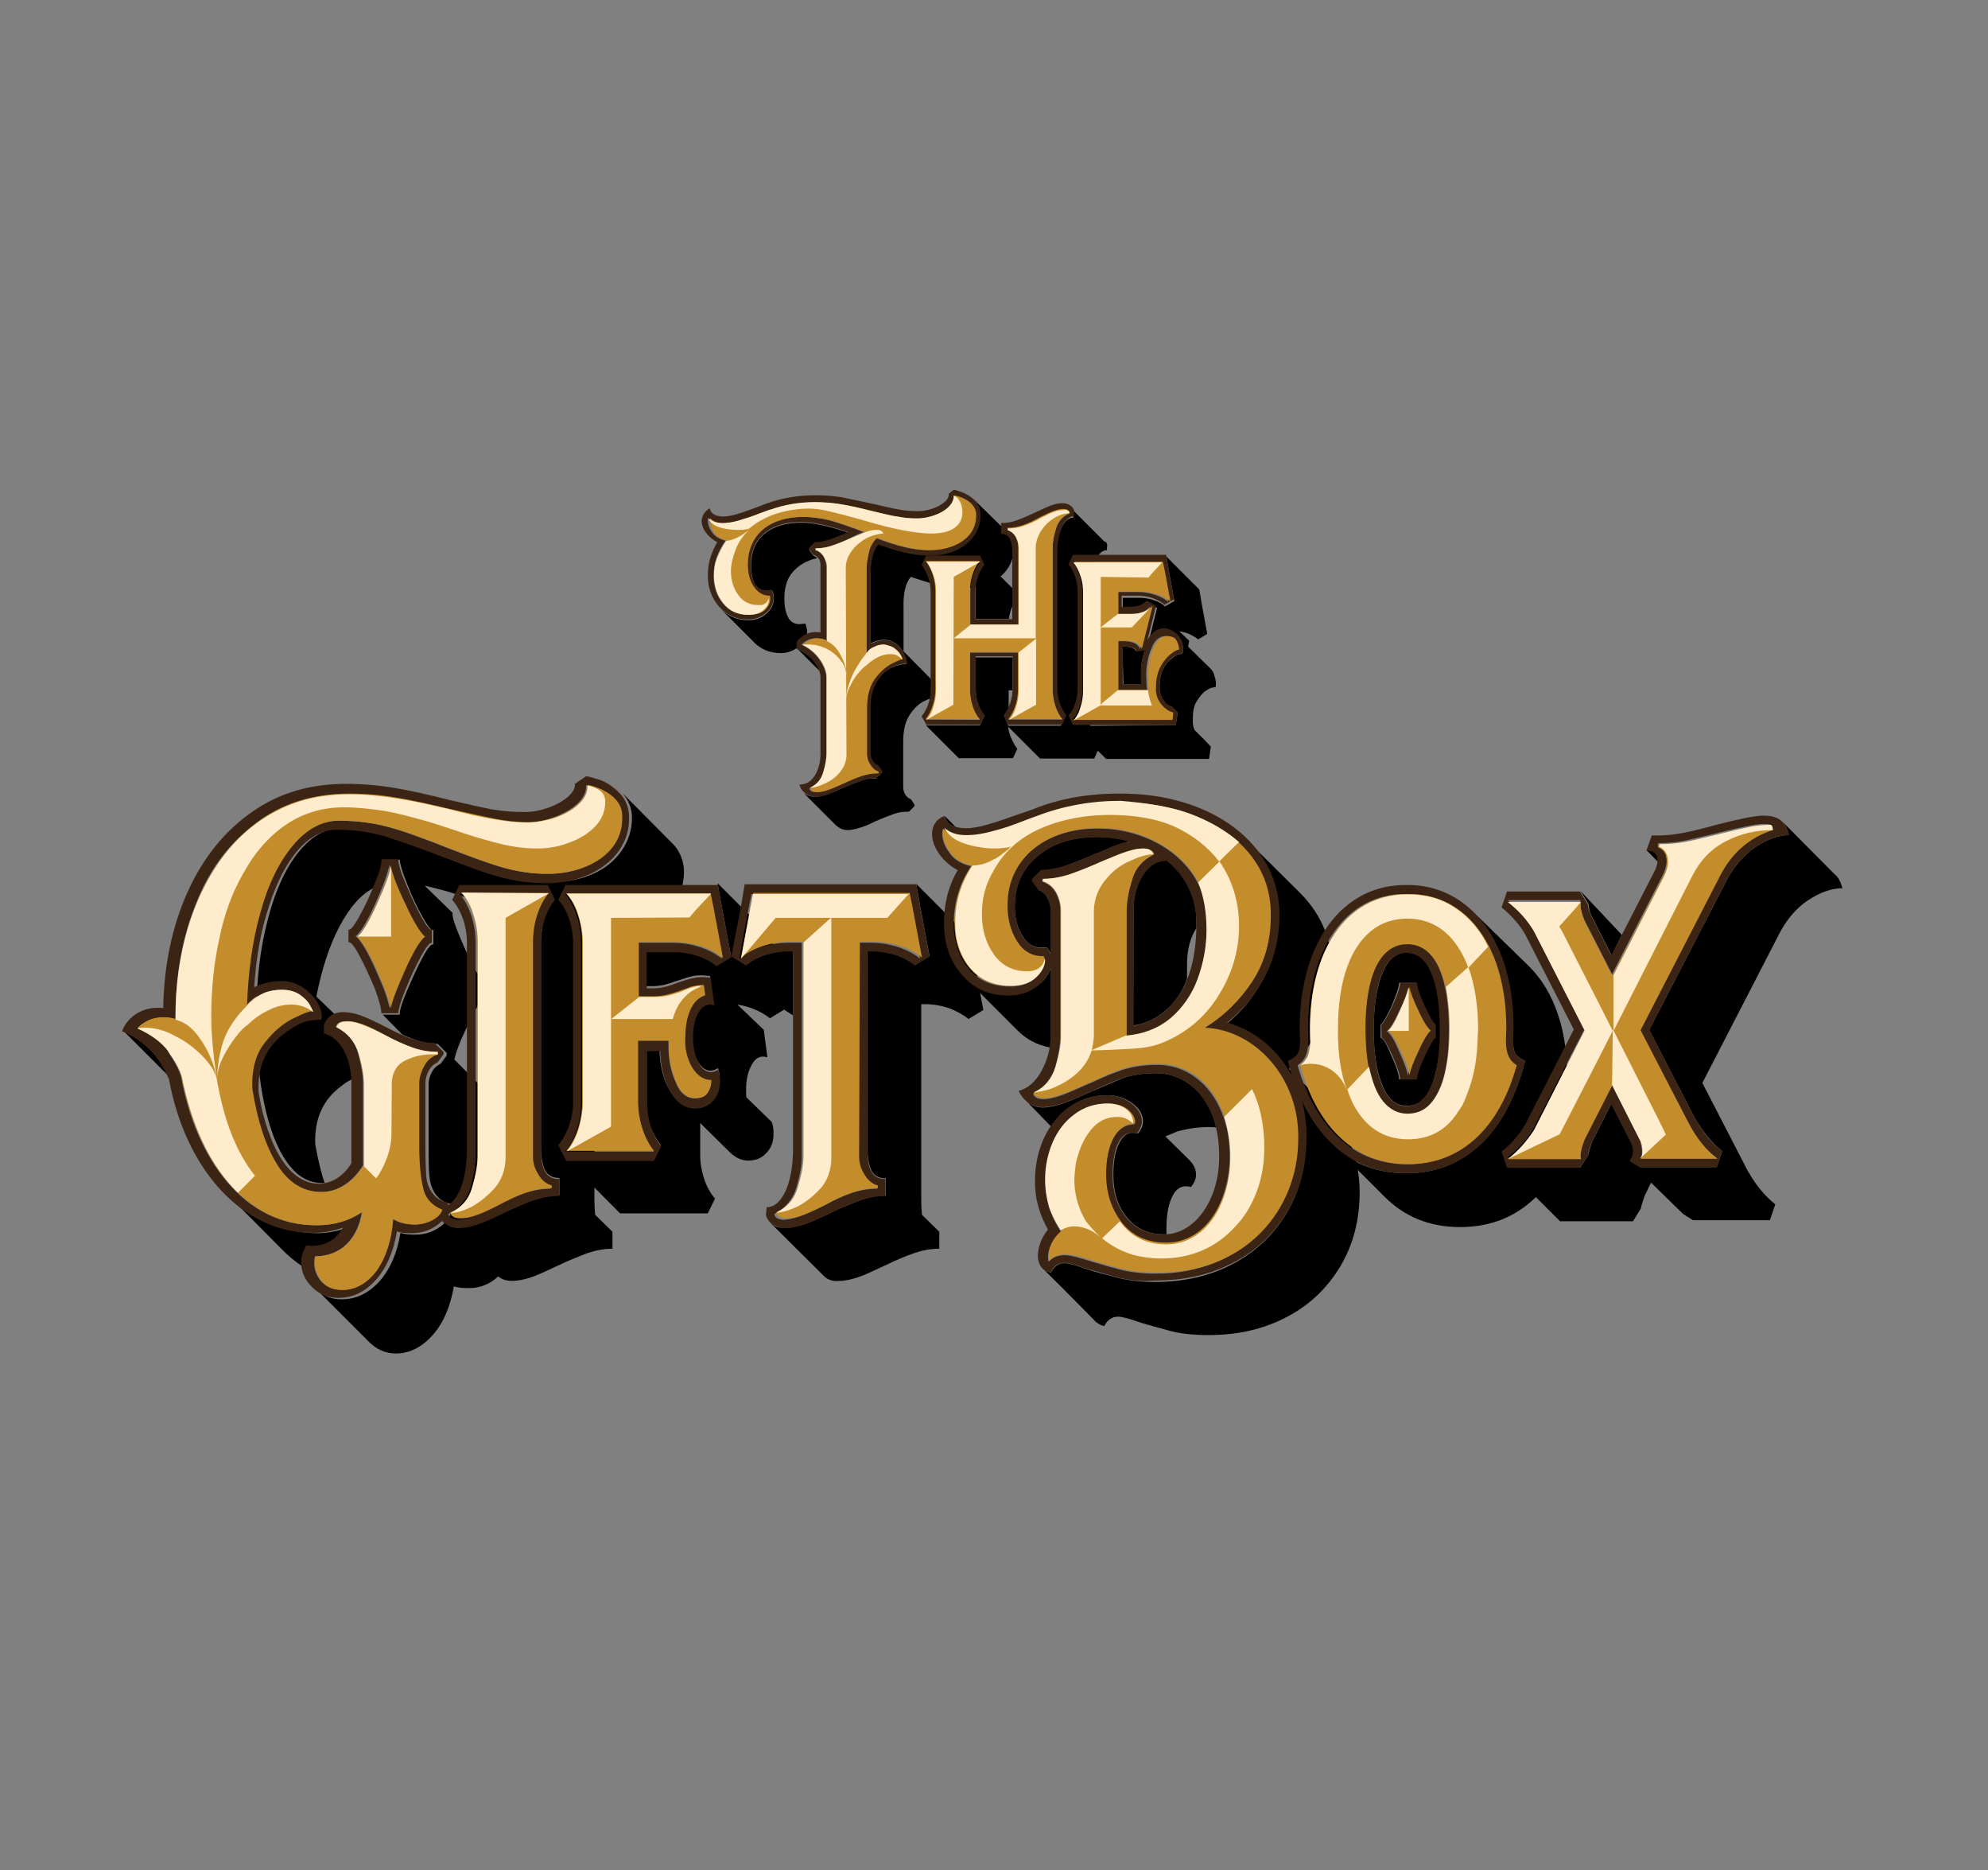 <?xml version="1.0" encoding="utf-8"?>
<!-- Generator: Adobe Illustrator 24.2.0, SVG Export Plug-In . SVG Version: 6.00 Build 0)  -->
<svg version="1.1" id="Layer_5" xmlns="http://www.w3.org/2000/svg" xmlns:xlink="http://www.w3.org/1999/xlink" x="0px" y="0px"
	 viewBox="0 0 550.5 517.8" style="enable-background:new 0 0 550.5 517.8;" xml:space="preserve">
<rect x="0" y="0" width="550.5" height="517.8" fill="#808080" stroke="none"/>
<style type="text/css">
	.st0{fill:#3C2415;}
	.st1{fill:#C48D2C;}
	.st2{fill:#FFECCC;}
</style>
<g>
	<g>
		<path d="M220.7,179.4c-1.4,0.9-2.8,1.4-4.5,1.4c-3.1,0-5.7-1.1-7.7-3.3l-8.6-8.6c2,1.8,4.4,2.8,7.3,2.8c2,0,3.7-0.6,5-1.8
			c1.4-1.2,2.1-2.6,2.1-4.3c0-0.7-0.1-1.5-0.5-2.2c-0.7,0.2-1.2,0.2-1.6,0.2c-1.2,0-2.2-0.6-3.1-1.8c-0.7-1.2-1.1-3-1.1-5.3
			c0-3.7,1.2-6.6,3.7-8.7c2.5-2.1,5.9-3.1,10.3-3.1c3.4,0,7.7,1,13,2.8c-2.1,0.9-3.9,1.6-5.3,2.1c-1.4,0.5-2.7,0.7-4.1,0.7l-1.5,1.5
			v0.5l1.1,1.5c0.5,0.2,0.9,0.5,1.1,0.7v0.1v-0.1l0,0c-3,0.7-5.2,2-6.8,3.9c-1.6,1.8-2.3,4.3-2.3,7.3c0,2.3,0.4,4.1,1.1,5.3
			s1.7,1.8,3.1,1.8c0.4,0,0.9-0.1,1.6-0.2c0.2,0.7,0.5,1.5,0.5,2.2c0,0.4,0,0.6-0.1,0.9c-0.7,0.2-1.4,0.6-1.7,1.1
			c-0.5,0.5-0.7,0.7-0.9,0.9v1.8H220.7z M226.9,185.7l-6.1-6.1c1.7,0.9,3,1.7,3.7,2.5C225.8,183.3,226.5,184.5,226.9,185.7z
			 M280.7,151.8c0,2.1-0.6,4.1-1.8,5.8c-1.2,1.7-3,3.1-5.2,3.9c-2.2,1-4.7,1.4-7.4,1.4c-2.1,0-4.3-0.2-6.6-0.9
			c-2.2-0.6-4.8-1.4-7.5-2.3c-1.5,1.8-2.1,4.7-2,8.2v12.4l7.6,7.7c0.7,0.6,1.4,1.5,1.8,2.5s0.6,1.8,0.6,2.6
			c-1.1-0.1-2.5,0.1-4.1,0.9c-1.6,0.7-3,2.1-4.2,3.9c-1.2,1.8-1.8,4.3-1.8,7.4v12.5c0,0.9,0.2,1.6,0.6,2.2c0.4,0.6,0.9,1.1,1.5,1.2
			l1,1.5v0.5l-1.5,1.5c-1.4,0-2.7,0.1-4.1,0.6s-3.2,1.2-5.3,2.1c-1.7,0.9-3.2,1.5-4.4,1.8c-1.2,0.4-2.3,0.6-3.3,0.6
			c-1.1,0-2.2-0.5-3.2-1.4l-8.7-8.7c1,0.6,2,0.9,2.8,0.9c1,0,2.1-0.2,3.3-0.6s2.7-1,4.4-1.8c2.1-0.9,3.9-1.6,5.3-2.1
			c1.4-0.5,2.7-0.7,4.1-0.6l1.5-1.5v-0.5l-1.1-1.5c-0.6-0.2-1.1-0.6-1.5-1.2s-0.6-1.4-0.6-2.2v-12.5c0-3.1,0.6-5.5,1.8-7.4
			s2.6-3.2,4.2-3.9c1.6-0.7,3-1,4.1-0.9c0-0.9-0.2-1.8-0.7-3c-0.5-1.1-1.2-2-2.2-2.7c-1-0.7-2.1-1.1-3.4-1.1c-1.1,0-2.5,0.4-3.7,1
			v-19.4c0-3.6,0.7-6.3,2.1-8.1c2.8,1,5.3,1.8,7.5,2.3c2.2,0.5,4.4,0.7,6.5,0.7c2.7,0,5.2-0.5,7.4-1.4c2.2-1,3.8-2.2,5-3.9
			c1.2-1.7,1.8-3.6,1.8-5.8c0-1.7-0.6-3.2-1.8-4.4l9.5,9.3C280.1,148.9,280.7,150.3,280.7,151.8z"/>
		<path d="M279.1,200.7L279.1,200.7c0.1,1.2,0.4,2.5,0.9,3.6c0.5,1.1,1,2.1,1.7,3l-1.2,2.6h-15l-9.1-9.1h15l1.2-2.6
			c-0.7-0.9-1.4-2-1.8-3.3c-0.4-1.2-0.6-2.6-0.6-3.9v-9h10.2v9.1h-1.1v5c-0.5,0.9-0.9,1.6-1.2,2.1L279.1,200.7z M270.8,159.8
			c0.4-1.2,1-2.3,1.8-3.3l-1.2-2.6l9.1,9.1v4.5c-0.6,1.2-1,2.5-1.1,3.8h-9.2v-7.6C270.2,162.4,270.3,161.2,270.8,159.8z
			 M280.2,151.1L280.2,151.1l-3-3.1c0.9,0,1.6,0.2,2.1,0.7C279.7,149.2,280.1,150,280.2,151.1L280.2,151.1z M306.5,150.5
			c0.1,0.2,0.1,0.4,0.1,0.4l-0.1,1.4c-1.2,0-2.3,1-3.2,2.8c-0.9,1.8-1.4,4.3-1.4,7.4v37.7c0,1.4,0.2,2.7,0.6,3.9
			c0.5,1.2,1,2.3,1.7,3.3l-1.2,2.6h-15l-9.1-9.1h14.9l1.2-2.6c-0.7-0.9-1.4-2-1.8-3.3c-0.5-1.2-0.6-2.6-0.6-3.9v-37.7
			c0-3.1,0.5-5.5,1.4-7.4c0.9-1.8,2-2.7,3.2-2.7l0.1-1.4c0,0,0-0.1-0.1-0.4c-0.1-0.2-0.2-0.4-0.4-0.6l9,9
			C306.3,150,306.4,150.2,306.5,150.5z M295.8,139.9c-0.4-0.2-1-0.4-1.6-0.4C295,139.5,295.5,139.7,295.8,139.9z"/>
		<path d="M325.6,200.7l0.5-3.4l-1.7-1.7c-0.1,0-0.5-0.1-1.1-0.5c-0.6-0.4-1.1-1-1.5-1.8c-0.4-0.9-0.7-1.8-0.7-3
			c0-2.2,0.4-4.1,1.2-5.4c0.7-1.4,1.7-2.3,2.7-3s1.5-0.9,1.5-0.7l1-0.4c0-0.2,0.1-0.6,0.1-1c0-1.6-0.5-2.8-1.4-3.8
			c-0.9-1-2.1-1.5-3.4-1.5c-2,0-3.6,1.1-4.8,3.3l0.9-3.4l1.5-6.1l-2.6-1.4c-1,1.1-2.5,1.7-4.7,1.7h-2.2v-3.1h4.5
			c1.4,0,2.7,0.2,3.9,0.6c1.4,0.4,2.5,1,3.3,1.8l2.6-1.5l-1.5-8.2l-0.7-4.1l9.1,9.1l0.7,4.1l1.5,8.2l-2.5,1.5
			c-1.5-1.1-3.2-2-5.2-2.2l2.7,2.6L329,179l6.1,6c0.5,0.5,0.9,1,1.1,1.8c0.2,0.7,0.5,1.5,0.5,2.3c0,0.5,0,0.9-0.1,1.1l-1,0.2
			c0-0.1-0.5,0.1-1.5,0.7s-1.8,1.6-2.7,3c-0.9,1.4-1.1,3.1-1.1,5.4c0,1,0.1,1.8,0.5,2.6l2.8,2.8l1.7,1.8l-0.5,3.4h-28.5l-9.1-9.1
			L325.6,200.7L325.6,200.7z M310.8,179h0.4c1.8,0,3,0.4,3.3,1.2l2.5-0.1c-0.7,2-1.1,4.3-1,6.6c0,1.2,0,2.1,0.1,2.7h-5L310.8,179
			L310.8,179z"/>
		<path class="st0" d="M264.1,135.6c0-0.1,0.7,0.1,2.1,0.6c1.4,0.5,2.6,1.2,3.7,2.3c1.1,1,1.6,2.5,1.6,4.2
			c0.1,6.4-6.1,11.3-14.3,11.1c-4.3,0-8.4-1.1-14-3.1c-1.4,1.8-2.1,4.5-2.1,8.1v19.4c1.4-0.6,2.6-1,3.7-1c3.9-0.1,6.4,4.2,6.4,6.6
			c-3.2-0.5-10.3,3-10.1,12.2v12.5c0,1.6,1,3.1,2.1,3.4l1.1,1.5v0.5l-1.5,1.5c-2.6-0.1-5,1-9.3,2.7c-3.4,1.6-5.7,2.5-7.7,2.5
			s-4.1-1.5-4.4-3.4c2,0,3.3-1,4.3-2.6c1-1.7,1.5-3.7,1.5-6v-21.3c0-1-1.1-5.4-6.5-7.6v-2.2c0.4-0.4,2.1-2.5,5-2.5
			c0.6,0,1.1,0,1.5,0.1v-18.8c0-1.4-0.9-2.5-2-2.7l-1.1-1.5v-0.5l1.5-1.5c2.6,0,5-1,9.3-2.8c-5.3-1.8-9.6-2.8-13-2.8
			c-4.3,0-7.7,1-10.2,3.1s-3.8,4.9-3.8,8.7c0,4.7,1.6,7.1,4.2,7.1c0.4,0,0.9-0.1,1.6-0.2c0.2,0.7,0.5,1.5,0.5,2.2
			c0,1.7-0.7,3.1-2.1,4.3c-1.4,1.2-3.1,1.8-5,1.8c-6.3,0.1-11.2-5.4-11.1-12.3c0-3.2,0.9-6.1,2.6-9.1c-2.6-1.4-4.3-3.7-4.3-5.8
			c0-1.4,0.7-2.6,2.2-3.6c0.4,1.5,1.5,2.2,3.6,2.3c2.5,0,5.2-1,9.8-2.7l2.6-1c4.3-1.5,8.7-2.2,13.4-2.2c2.6,0,5,0.2,7.4,0.6
			c2.3,0.5,5.2,1.1,8.5,1.8c2.7,0.6,5,1.2,6.9,1.5c1.8,0.4,3.6,0.5,5.4,0.5c4.1,0.1,8.9-2.5,8.6-4.7v-0.1L264.1,135.6z M270,142.7
			c0.2-4.2-5.3-5.5-5.9-5.5v0.1c0.2,3.7-6.3,6.4-10.2,6.3c-1.8,0-3.7-0.2-5.4-0.5c-1.8-0.4-4.3-0.9-7.4-1.6
			c-3.2-0.9-5.9-1.4-8.2-1.8c-2.3-0.4-4.8-0.6-7.3-0.6c-4.3,0-8.5,0.7-12.3,2.1l0.1-0.1l-3,1.1c-4.5,1.7-7.7,2.7-10.4,2.7
			c-1.7,0-3.1-0.5-3.9-1.4c-0.1,0.2-0.1,0.5-0.1,0.7c0,1,0.4,2.1,1.2,3.2c0.7,1.1,2,1.8,3.7,2.3c-2.2,3-3.3,6.1-3.3,9.7
			c0,3.1,0.9,5.7,2.6,7.7c1.7,2.1,4.1,3.1,6.9,3.1c2,0,3.3-0.5,4.3-1.4c1-0.9,1.4-1.8,1.4-3c0-0.2,0-0.5-0.1-0.9c0,0,0,0-0.1,0h-0.1
			c-1.8,0-3.3-0.9-4.3-2.6c-1.1-1.7-1.6-3.7-1.6-6c0-4.2,1.5-7.5,4.3-9.8c2.8-2.3,6.5-3.4,11.2-3.4c2.6,0,5.2,0.4,7.7,1
			c2.6,0.7,5.7,1.8,9.3,3.2c-0.6,0.2-1.7,0.6-3.4,1.5c-4.2,2-7,3-10,3v0.5c2.1,0.6,3.1,2.6,3.1,4.9v20.2c-1-0.5-2-0.7-3-0.7
			c-2.2,0-3.8,1.6-3.8,1.8c5.5,2.7,6.8,7.6,6.8,8.9v21.3c0,1.4-0.2,3.1-0.9,5.2c-0.6,2.1-1.8,3.4-3.8,4.4c0,0.2,0.4,1,1.7,1
			c1.7,0,3.6-0.7,6.9-2.2c4.3-2,7.1-3.1,10.1-3v-0.5c-1-0.2-1.8-1-2.3-2c-0.6-1-0.9-2-0.9-3v-12.5c0-3.4,0.7-6.3,2.2-8.2
			c1.5-2.1,3.1-3.4,4.9-4.3c1.7-0.9,2.7-1.2,2.8-1c0-0.5-1.4-3.9-4.7-3.8c-3.1,0-4.9,2.2-5.3,2.6v-24.1c0-1.1,0.2-2.6,0.6-4.2
			c0.4-1.7,1.1-3.1,2.3-4.2c5.8,2.2,10.2,3.4,14.6,3.4C263.4,152.3,270.2,149.1,270,142.7z"/>
		<path class="st0" d="M255.2,198.3c1.5-1.8,2.5-4.5,2.5-7.3v-27.2c0-2.7-1-5.5-2.5-7.4l1.2-2.6h15l1.2,2.6
			c-1.5,1.8-2.5,4.5-2.5,7.4v7.6h10.2v-18.3c0-3.8-0.9-5.3-3.1-5.3v-3c1.4,0,2.8-0.2,4.2-0.7c1.4-0.5,3.1-1.2,5.2-2.2
			c3.6-1.7,5.5-2.6,7.6-2.6c2.6,0,3.3,2,3.3,2.2l-0.1,1.4c-1.2,0-2.3,1-3.2,2.7c-0.9,1.8-1.4,4.3-1.4,7.4v37.7c0,2.7,1,5.5,2.5,7.3
			l-1.2,2.6h-15l-1.2-2.6c1.5-1.8,2.5-4.5,2.5-7.3v-9h-10.2v9c0,2.7,0.9,5.5,2.5,7.3l-1.2,2.6h-15L255.2,198.3z M271.3,199.3
			c-1.7-2.1-2.7-5.3-2.7-8.2v-10.4h13.3V191c0,3-1,6.3-2.7,8.2h15c-1.7-2.1-2.7-5.3-2.7-8.2v-39.3c0-1.4,0.2-3.1,0.9-5.2
			c0.6-2.1,1.8-3.4,3.8-4.4c0-0.2-0.5-1-1.7-1c-1.7,0-3.4,0.7-6.4,2.2c-3.6,2-6.1,3-9.1,3v0.5c1,0.2,1.8,1,2.3,2s0.7,2,0.7,3v21.4
			h-13.3v-9.2c0-3.1,1-6.3,2.7-8.4h-15c1.7,2.1,2.7,5.2,2.7,8.4V191c0,3-1,6.3-2.7,8.2L271.3,199.3L271.3,199.3z"/>
		<path class="st0" d="M327.6,179.7c0,0.5,0,0.7-0.1,1l-1,0.4c0-0.1-0.5,0.1-1.5,0.7c-1,0.6-1.8,1.7-2.7,3c-0.7,1.4-1.2,3.1-1.2,5.4
			c-0.1,3.4,2.8,5.5,3.3,5.4l1.7,1.7l-0.5,3.4h-28.5l-1.2-2.6c1.5-1.8,2.5-4.5,2.5-7.3v-27.2c0-2.7-1-5.5-2.5-7.4l1.2-2.6h25.8
			l0.7,4.1l1.5,8.2l-2.6,1.5c-1.8-1.5-4.5-2.5-7.4-2.5h-4.5v3.1h2.2c2.1,0,3.7-0.6,4.7-1.7l2.6,1.4l-1.5,6.1l-0.9,3.4
			c1.2-2.2,2.8-3.3,4.8-3.3C325.6,174.4,327.6,176.7,327.6,179.7z M321,184.3c0.9-1.5,1.8-2.6,2.8-3.3c1-0.6,1.7-1.1,2.2-1.2
			c0-0.9-0.2-1.6-0.7-2.5c-0.5-0.9-1.4-1.2-2.6-1.2c-1.6,0-3,1.1-3.8,3.3c-1,2.2-1.5,4.8-1.5,7.4c0,1.6,0.1,3.1,0.2,4.2h-8.4v-13.5
			h1.8c2.6,0,4.1,0.7,4.7,2.2l1.4-5.8l1.5-6.1c-1.2,1.5-3.2,2.2-5.8,2.2h-3.7v-6.1h6c3.1,0,6.3,1,8.4,2.7l-1.5-8.2l-0.6-2.8H297
			c1.7,2.1,2.7,5.2,2.7,8.4V191c0,3-1,6.3-2.7,8.2h27.2l0.2-2.1c-1,0.1-5.2-2.5-4.9-6.9C319.7,187.8,320.2,185.9,321,184.3z
			 M316,189.4c0-0.6-0.1-1.5-0.1-2.7c0-2.3,0.4-4.5,1-6.6l-2.3,0.1c-0.2-0.9-1.4-1.2-3.3-1.2h-0.4v10.4L316,189.4L316,189.4z"/>
		<path class="st1" d="M264.4,137.2c0.6,0,6.1,1.4,5.9,5.5c0.1,6.5-6.6,9.7-12.8,9.6c-4.3,0-8.9-1.2-14.6-3.4
			c-1.2,1.1-2,2.6-2.3,4.2c-0.4,1.7-0.6,3.1-0.6,4.2v24.1c0.2-0.4,2.1-2.6,5.3-2.6c3.3-0.1,4.7,3.3,4.7,3.8c-0.1-0.2-1,0.1-2.8,1
			s-3.4,2.3-4.9,4.3c-1.5,2.1-2.2,4.8-2.2,8.2v12.5c0,1,0.2,2,0.9,3c0.5,1,1.4,1.7,2.3,2v0.5c-3-0.1-5.8,1-10.1,3
			c-3.3,1.5-5.2,2.2-6.9,2.2c-1.4,0-1.7-0.7-1.7-1c2-1,3.2-2.3,3.8-4.4c0.6-2,0.9-3.8,0.9-5.2v-21.3c0-1.1-1.2-6.1-6.8-8.9
			c0.1-0.2,1.6-1.8,3.8-1.8c1,0,1.8,0.2,3,0.7v-20.2c0-2.3-1-4.3-3.1-4.9v-0.5c3,0,5.8-1,10-3c1.8-0.7,3-1.2,3.4-1.5
			c-3.7-1.4-6.9-2.5-9.3-3.2c-2.6-0.7-5.2-1-7.7-1c-4.5,0-8.4,1.1-11.2,3.4c-2.8,2.3-4.3,5.7-4.3,9.8c0,2.3,0.5,4.4,1.6,6
			c1.1,1.7,2.6,2.6,4.3,2.6h0.1h0.1c0.1,0.2,0.1,0.6,0.1,0.9c0,1.1-0.5,2.1-1.4,3c-1,0.9-2.3,1.4-4.3,1.4c-2.8,0-5.2-1-6.9-3.1
			c-1.7-2.1-2.6-4.5-2.6-7.7c0-3.6,1.1-6.9,3.3-9.7c-1.7-0.4-3-1.1-3.7-2.3c-0.7-1.1-1.1-2.2-1.1-3.2c0-0.2,0-0.6,0.1-0.7
			c0.9,0.9,2.2,1.4,3.9,1.4c2.7,0,5.9-1,10.4-2.7l3-1.1l-0.1,0.1c3.9-1.4,8-2.1,12.3-2.1c2.5,0,4.9,0.2,7.3,0.6c2.3,0.4,5,1,8.2,1.8
			c3.1,0.7,5.5,1.4,7.4,1.6c1.8,0.4,3.6,0.5,5.4,0.5C258.1,143.6,264.5,140.9,264.4,137.2L264.4,137.2z"/>
		<path class="st1" d="M291.5,190.9c0,3,1,6.3,2.7,8.2h-15c1.7-2.1,2.7-5.3,2.7-8.2v-10.4h-13.3v10.4c0,3,1,6.3,2.7,8.2h-15
			c1.7-2.1,2.7-5.3,2.7-8.2v-27.2c0-3.1-1-6.3-2.7-8.4h15c-1.7,2.1-2.7,5.2-2.7,8.4v9.2H282v-21.3c0-1-0.2-2-0.7-3
			c-0.6-1-1.4-1.7-2.3-2v-0.5c3,0,5.5-1,9.1-3c3-1.5,4.7-2.2,6.4-2.2c1.4,0,1.7,0.7,1.7,1c-2,1-3.2,2.3-3.8,4.4
			c-0.6,2-0.9,3.8-0.9,5.2L291.5,190.9L291.5,190.9z"/>
		<path class="st1" d="M324.9,197.2l-0.2,2.1h-27.2c1.7-2.1,2.7-5.3,2.7-8.2v-27.2c0-3.1-1-6.3-2.7-8.4H322l0.6,2.8l1.5,8.2
			c-2.1-1.7-5.2-2.7-8.4-2.7h-6v6.1h3.7c2.6,0,4.5-0.7,5.8-2.2l-3,11.9c-0.6-1.5-2.2-2.2-4.7-2.2h-1.8V191h8.4
			c-0.2-1.1-0.2-2.6-0.2-4.2c0-2.7,0.5-5.2,1.5-7.4c1-2.2,2.2-3.3,3.8-3.3c1.2,0,2.2,0.4,2.6,1.2s0.7,1.7,0.7,2.5
			c-1,0.2-3.3,1.5-5,4.5c-0.9,1.6-1.4,3.6-1.4,6C319.7,194.7,323.9,197.3,324.9,197.2z"/>
		<path class="st2" d="M265.9,139c0.4,0.9,0.6,1.8,0.6,2.8c0,1.7-0.6,3.1-2,4.2c-1.4,1.1-3.6,1.7-6.6,1.7c-2.6,0-5.3-0.4-8.4-1
			c-3.1-0.6-6.9-1.6-11.6-3c-3.6-1-6.4-1.7-8.5-2.2c-2.1-0.5-3.9-0.7-5.4-0.7c-3.1,0-6.1,0.5-9,1.4c-3,1-5.4,2.3-7.5,4.1
			c-0.4,0.2-1.4,0.4-3,0.4c-1.8,0-3.6-0.2-5.2-0.7c-1.6-0.5-2.7-1.4-3.2-2.6c0.9,0.9,2.2,1.4,3.9,1.4c1.4,0,2.8-0.2,4.5-0.7
			c1.7-0.5,3.7-1.1,5.9-2l3-1.1l-0.1,0.1c3.9-1.4,8-2.1,12.3-2.1c2.5,0,4.9,0.2,7.3,0.6c2.3,0.4,5.2,1,8.2,1.8
			c3.1,0.7,5.5,1.4,7.4,1.6c1.8,0.4,3.6,0.5,5.4,0.5c1.4,0,2.8-0.2,4.4-0.7c1.6-0.5,3-1.2,4.1-2.2c1.1-1,1.7-2.1,1.7-3.3v-0.1
			C265,137.6,265.5,138.2,265.9,139z M212.3,166.7c0.5-0.6,0.7-1.1,0.5-1.6c0.1,0.2,0.1,0.6,0.1,0.9c0,1-0.5,2-1.4,2.8
			c-1,0.9-2.3,1.4-4.3,1.4c-3,0-5.2-1.1-6.9-3.2c-1.7-2.1-2.6-4.7-2.6-7.7c0-1.6,0.2-3.3,0.9-4.9s1.4-3.2,2.5-4.7c1,0,2.1-0.4,3.3-1
			c1.2-0.6,2.3-1.4,3.3-2.2c-1.7,1.5-3.1,3.3-3.9,5.4s-1.4,4.2-1.4,6.1c0,2.7,0.7,4.9,2.1,6.8s3.2,2.7,5.5,2.7
			C211,167.6,211.8,167.3,212.3,166.7z M234.4,209.2c-0.1,2-0.9,3.6-2.1,4.9c-1.2,1.4-2.7,2.3-4.3,3s-2.8,1-3.8,1
			c2-0.9,3.2-2.3,3.8-4.4c0.6-2.1,0.9-3.8,0.9-5.2v-21.3c0-0.5-0.1-1.2-0.5-2.2c-0.4-1-1-2.1-2-3.3s-2.3-2.3-4.2-3.2
			c0.4-0.1,0.9-0.1,1.7-0.1c1.6,0,3.3,0.4,5,1.2c0.4,0.2,0.7,0.4,0.9,0.5c1.4,0.9,2.3,1.8,3.2,3c0.9,1.1,1.2,2.5,1.4,3.8
			c0-1.8-0.6-3.7-1.6-5.5c-1-2-2.3-3.2-3.8-3.9v-21c-0.1-0.9-0.5-1.7-1-2.6c-0.5-0.7-1.2-1.4-2.1-1.6v-0.5c1.5,0,3-0.2,4.4-0.7
			c1.5-0.5,3.3-1.2,5.5-2.2c1.8-0.7,3.2-1.4,4.2-1.7c1-0.4,2-0.5,2.8-0.5c0.6,0,1.1,0.1,1.4,0.4c0.2,0.2,0.4,0.5,0.4,0.6
			c-0.7,0-1.7,0.2-3,0.6s-2.5,1.1-3.6,2c-1.2,0.9-2.1,2-2.8,3.2c-0.6,1.1-1,2.3-1,3.8h-0.1c0,0,0.1,0,0.1,0.1L234.4,209.2
			L234.4,209.2z M247.8,179.6c0.7,0.6,1.2,1.1,1.5,1.7c0.4,0.6,0.5,1,0.5,1.2c-1-1-2.1-1.5-3.4-1.4c-2,0-4.2,1-6.5,3.1l-0.9,0.7
			c-1.4,1.4-2.5,2.8-3.3,4.5c-0.9,1.6-1.4,3.1-1.4,4.4c0-1.8,0.5-3.9,1.5-6.3c1-2.3,2.3-4.4,3.9-6.4c0.1-0.1,0.4-0.5,0.7-0.9
			s1-0.9,1.8-1.2c0.7-0.4,1.7-0.6,2.7-0.6C246.2,178.7,247.2,179,247.8,179.6z"/>
		<path class="st2" d="M264,195.1l-7.5,4.2c0.9-1,1.6-2.2,2-3.8c0.5-1.5,0.7-3,0.7-4.5v-27.2c0-1.6-0.2-3.1-0.7-4.5s-1.1-2.7-2-3.8
			h15l-7.4,4.2L264,195.1L264,195.1z M295.8,141.5c0.2,0.2,0.4,0.5,0.4,0.6c-1.5,0-3,0.5-4.4,1.4c-1.5,0.9-2.6,2.1-3.6,3.6
			c-0.9,1.5-1.4,3.1-1.4,4.5v25.1h-22.7l4.7-3.8h13.3v-21.1c0-1-0.2-2-0.7-3s-1.4-1.7-2.3-2v-0.5c1.5,0,3-0.2,4.3-0.7
			c1.5-0.5,3.1-1.2,4.8-2.2c1.5-0.7,2.7-1.4,3.7-1.7c1-0.4,1.8-0.5,2.7-0.5C295.1,141.1,295.5,141.2,295.8,141.5z M286.9,176.8v18.3
			l-7.5,4.2c0.9-1,1.6-2.2,2-3.8c0.5-1.5,0.7-3,0.7-4.5v-10.4L286.9,176.8z"/>
		<path class="st2" d="M304.8,159.7v35.4l0.6-0.6l4.1-3.4h8.4c0.2,1.6,0.6,3.1,1.1,4.2h-14.3l-7.5,4.2c0.9-1,1.6-2.2,2-3.8
			c0.5-1.5,0.7-3,0.7-4.5v-27.2c0-1.6-0.2-3.1-0.7-4.5c-0.5-1.5-1.1-2.7-2-3.8h24.6l-2.6,2.8l-1.2,1.4L304.8,159.7L304.8,159.7z
			 M313.2,173.7h-8.4l0.6-0.5l4.1-3.2h3.7c2.3,0,4.1-0.6,5.3-1.7l-1.6,1.7l-3.4,3.6L313.2,173.7z"/>
	</g>
	<g>
		<path d="M46.1,281.6c0,6.4,0.5,12.2,1.6,17.6l-0.2-0.5l-12.8-12.8c0.6-1.7,1.8-3.3,3.6-4.5c1.7-1.4,3.8-2,6.3-2
			c0.6,0,1.1,0,1.5,0.1h0.1V281.6L46.1,281.6z M87.2,345.3l-1.5-0.1c-1,1.6-1.4,3.1-1.4,4.5c0,0.4,0.1,1,0.2,1.8l-0.1-0.5
			c-2.7-1.7-5-3.7-7-5.8L63.3,331c3.4,3.4,7.1,6,11.3,7.7c4.2,1.7,8.5,2.7,13.2,2.7c2.7,0,5.4-0.5,8.1-1.4
			C94,343.7,91.1,345.3,87.2,345.3z M189.4,241.3c0,3.4-1,6.6-3,9.3c-2,2.7-4.8,4.9-8.4,6.4c-3.6,1.6-7.5,2.3-11.9,2.3
			c-4.3,0-8.5-0.6-12.7-1.8c-4.2-1.2-9.3-3.1-15.7-5.7c-4.2-1.6-7.9-3.1-10.9-4.1s-6.1-1.8-9.2-2.5l7.7,7.5c-0.1,1.1,0.6,3.3,2,6.6
			s2.8,6.4,4.3,9.2c1.5,2.7,2.5,3.9,3,3.6v3.7c-0.4-0.4-1.1,0.5-2.3,2.6s-2.5,4.7-3.8,7.6c-1.4,3-2.2,5.3-2.7,7.3l12.7,12.8v0.7
			l-1.7,2.3c-1,0.4-1.7,1-2.3,2.1c-0.6,1.1-1,2.3-1,3.7v17.2c0,2,0,3.9,0.1,5.9c0.1,2,0.2,3.6,0.6,4.8l5.5,5.3
			c0.1,0.2,0.1,0.6,0.1,1.1c0,2-1,3.7-3.1,5.2s-4.3,2.2-6.9,2.2c-1.6,0-3-0.1-4.1-0.5c-1,5.5-2.8,10-5.8,13.4
			c-3,3.4-6.4,5.2-10.3,5.2c-2.8,0-5.3-1.1-7.4-3.2l-14.1-14.1c1.8,1.6,4.1,2.3,6.6,2.3c3.9,0,7.4-1.7,10.4-5
			c3-3.4,4.9-7.9,5.8-13.4c1.1,0.4,2.5,0.5,4.1,0.5c2.6,0,4.8-0.7,6.9-2.2c2.1-1.5,3.1-3.2,3.1-5.2c0-0.5,0-0.9-0.1-1.1
			c-2-0.4-3.4-1.4-4.3-2.7c-1-1.4-1.5-3.1-1.7-5c-0.2-2-0.2-4.7-0.2-8.2v-17.2c0-1.4,0.4-2.6,1-3.6c0.6-1.1,1.5-1.7,2.3-2.1l1.7-2.3
			v-0.7l-2.5-2.5c-3,0-6.1-0.9-9.8-2.6l-5.4-5.5h4.7c-0.1-1.1,0.6-3.3,2-6.6c1.4-3.3,2.8-6.4,4.3-9.2c1.5-2.8,2.5-3.9,3-3.6v-4.1
			c-0.4,0.4-1.4-0.7-3-3.6c-1.6-2.8-3-5.8-4.3-9.2c-1.4-3.4-2-5.7-2-6.6h-4.7c0.1,1.1-0.7,3.7-2.3,7.7c-3.7,1.8-6.9,5.5-9.7,10.8
			c-2.8,5.3-4.9,11.8-6.4,19.4l5.2,5c-0.7,0.5-1.2,1-1.6,1.7c-0.4,0.6-0.5,1-0.5,1.2v2.2c2.1,0.5,3.9,1.8,5.3,4.2s2.1,5,2.3,8.2
			c-1.2,0.5-2.5,1.2-3.7,2.2c-5.2,3.8-7.6,9.2-7.3,16.3c0.9,4.7,1.7,8.1,2.6,10.6h-0.7c-3.7,0-6.9-1.8-9.7-5.7
			c-2.7-3.8-4.8-9.1-6.3-16.1c-1.5-6.9-2.2-15.1-2.2-24.5c0-9.7,1-18.4,3.1-26.4c2-7.9,4.8-14.1,8.4-18.7c3.6-4.5,7.5-6.8,11.7-6.8
			c4.5,0,9,0.6,13.3,2c4.3,1.2,9.6,3.1,16,5.7c6.3,2.5,11.4,4.3,15.6,5.5c4.2,1.2,8.4,1.8,12.7,1.8c4.4,0,8.5-0.7,12-2.2
			c3.6-1.5,6.3-3.7,8.2-6.4c2-2.8,3-5.9,3-9.3c0-2.6-0.9-4.8-2.6-6.8l14.3,14.4C188.3,235.9,189.4,238.4,189.4,241.3z M170.6,218.4
			l-0.2-0.2l0.6,0.5l0.1,0.1L170.6,218.4z"/>
		<path d="M122.2,337.4c0.2,0.6,0.9,1.1,1.6,1.7c0.7,0.5,1.8,0.7,3.3,0.7c1.6,0,3.4-0.4,5.3-1c1.8-0.6,4.2-1.7,7.1-3.1
			c3.4-1.6,6.3-2.8,8.5-3.6c2.2-0.9,4.5-1.2,6.9-1.2v-4.8c-1.8,0-3.1-0.6-3.9-2c-0.7-1.4-1.2-3.6-1.2-6.5v-56.9c0-2.2,0.4-4.4,1-6.5
			c0.7-2.1,1.6-3.9,3-5.4l-2-4.1l14.9,14.9l2,4.1c-1.2,1.5-2.2,3.3-3,5.4c-0.7,2.1-1.1,4.3-1.1,6.5v56.9c0,1.2,0.1,2.6,0.2,3.8
			l4.8,4.7v4.7c-2.3,0-4.5,0.4-6.9,1.2c-2.3,0.9-5.2,2-8.5,3.6c-3,1.4-5.3,2.5-7.1,3.1c-1.8,0.6-3.6,1-5.3,1c-1.6,0-2.8-0.4-3.8-1.2
			l-15.4-15.2c-0.4-0.4-0.6-0.9-0.7-1.2c-0.1-0.4-0.2-0.6-0.2-0.7C121.8,336.5,121.9,336.8,122.2,337.4z"/>
		<path d="M181,321.1l2-4.1c-1.2-1.5-2.2-3.3-3-5.4c-0.7-2.1-1-4.3-1-6.5v-14.5h3.6v-1c0,4.8,0.9,8.9,2.7,12c1.8,3.2,4.2,4.9,7,4.9
			c2.1,0,3.7-0.7,5-2.1c1.2-1.4,2-3.2,2-5.4c0-1.2-0.1-2.3-0.5-3.3c-0.7,0.5-1.5,0.7-2.1,0.7c-1.4,0-2.6-1-3.6-2.8
			c-1-1.8-1.4-4.2-1.4-6.9c0-2.7,0.5-4.8,1.4-6.5c0.9-1.7,2-2.6,3.3-2.6c0.4,0,0.7,0.1,1.2,0.2l-1-7.6c-1.1-0.1-2-0.2-2.3-0.2
			c-1.1,0-2.3,0.1-3.6,0.5s-2.3,0.7-3.4,1.1c-1.1,0.4-2.2,0.7-3.2,1c-1.1,0.2-2.1,0.4-3.1,0.4h-2v-10h7.4c2.2,0,4.4,0.4,6.5,1
			c2.1,0.6,3.9,1.6,5.4,3l4.1-2.5l-2.5-13.4l-1.2-6.6l14.9,14.9l1.2,6.6l2.5,13.4l-4.1,2.5c-2.3-1.8-5.3-3.2-9-3.8l7.3,7l1,7.6
			c-0.5-0.1-0.9-0.2-1.2-0.2c-1.4,0-2.5,0.9-3.3,2.6c-0.9,1.7-1.4,3.8-1.4,6.5c0,1.1,0,1.8,0.1,2.2l7,6.8c0.4,1,0.5,2.1,0.5,3.3
			c0,2.1-0.6,3.9-2,5.3c-1.2,1.4-3,2.1-5,2.1c-2,0-3.7-0.9-5.3-2.5l-8-7.9v9c0,2.2,0.4,4.4,1.1,6.5c0.7,2.1,1.7,3.9,3,5.4l-2,4.1
			h-24.3L156.9,321L181,321.1L181,321.1z"/>
		<path d="M217.4,279.7l-15-14.9l4.1,2.5c1.5-1.2,3.3-2.2,5.4-3c2.1-0.7,4.3-1,6.5-1h1.2v17.8L217.4,279.7z M228.2,353.3l-15.1-15
			c-0.4-0.4-0.6-0.9-0.7-1.2c-0.1-0.4-0.2-0.6-0.2-0.7c0,0.1,0.1,0.5,0.4,1.1c0.2,0.6,0.9,1.1,1.6,1.7c0.7,0.6,1.8,0.7,3.3,0.7
			c1.6,0,3.4-0.4,5.3-1c1.8-0.6,4.2-1.7,7.1-3.1c3.4-1.6,6.3-2.8,8.5-3.6c2.2-0.9,4.5-1.2,6.9-1.2v-4.8c-1.8,0-3.1-0.6-3.9-2
			c-0.7-1.4-1.2-3.6-1.2-6.5v-54.5h1.2c2.2,0,4.4,0.4,6.5,1c2.1,0.6,3.9,1.6,5.4,3l4.1-2.5l-2.5-13.4l-1.2-6.6l14.9,14.9l1.2,6.6
			l2.5,13.4l-4.1,2.5c-1.5-1.2-3.3-2.2-5.4-3c-2.1-0.7-4.3-1.1-6.5-1.1h-1.2v54.5c0,1.1,0.1,2.3,0.2,3.8l4.8,4.7v4.7
			c-2.3,0-4.5,0.4-6.9,1.2s-5.2,2-8.5,3.6c-3,1.4-5.3,2.5-7.1,3.1c-1.8,0.6-3.6,1-5.2,1C230.6,354.8,229.2,354.3,228.2,353.3z"/>
		<path class="st0" d="M162.3,214.9c0.6,0,1.8,0.4,3.8,1c2,0.7,3.8,2,5.5,3.7c1.7,1.7,2.6,4.1,2.6,6.8c0.2,10.4-10,18.3-23.4,18.1
			c-4.3,0-8.5-0.6-12.7-1.8c-4.2-1.1-9.3-3.1-15.6-5.5c-6.4-2.5-11.7-4.3-16-5.7c-4.3-1.2-8.7-1.8-13.3-1.8
			c-7.6,0-14.4,7.7-18.7,21.1c-2.2,6.6-3.6,14.1-4.1,22.5c2.3-1.1,4.8-1.7,7.6-1.7c5.9-0.2,11.2,5.8,11.1,9.7c0,0.4,0,0.7-0.1,1
			c-1.4,0-2.8,0.1-4.3,0.5c-1.5,0.4-3.4,1.4-5.8,3.2c-5.2,3.8-7.6,9.2-7.3,16.3c0.7,4.4,1.7,8.1,2.7,10.9l0.5,1.2l-0.1-0.1
			c3.2,8.5,7.9,13.4,13.6,13.4c3.4,0,6.8-2,9-5.7v-22c0-7.1-3-12.7-7.6-13.9v-2.2c0-0.4,1.1-3.7,5.3-3.7c3.4,0,6.5,1.4,11.8,4.1
			c5.7,3,9.3,4.4,13.5,4.4l2.5,2.5v0.7l-1.7,2.3c-1.8,0.6-3.3,3.1-3.3,5.7V317c0,3.6,0.1,6.3,0.2,8.2c0.1,2,0.7,3.7,1.7,5
			c0.9,1.4,2.3,2.3,4.3,2.7c0,0.2,0.1,0.6,0.1,1.1c0,2-1,3.7-3.1,5.2s-4.4,2.2-7,2.2c-1.6,0-3-0.1-4.1-0.5c-0.9,5.5-2.8,10-5.8,13.4
			c-3,3.4-6.5,5-10.4,5c-3,0-5.3-1-7.3-3c-2-2-3-4.2-3-6.8c0-1.6,0.5-3.2,1.4-4.7l1.5,0.1c3.8,0,6.8-1.7,8.6-5
			c-2.7,0.9-5.4,1.4-8.1,1.4c-19.4,0.2-35.4-17.3-40-42.5c-2.7-6.4-7-10.8-13-13.3c1.2-3.4,4.8-6.5,9.8-6.5c0.7,0,1.2,0,1.6,0.1
			c0.2-12.2,2.6-23.1,6.9-32.5s10.2-16.6,17.8-21.9s16.2-7.7,25.9-7.7c4.7,0,9.1,0.4,13.3,1.1c4.2,0.7,9.3,1.8,15.5,3.4
			c4.8,1.1,8.7,2,11.8,2.6c3,0.5,5.9,0.7,8.7,0.7c6.5,0.1,14.4-4.1,14.1-7.7v-0.1L162.3,214.9z M171.9,226.4c0.4-6.8-8.6-9-9.6-9
			v0.1c0.2,6-10.2,10.3-16.6,10.2c-3,0-5.8-0.2-8.7-0.9c-3-0.5-7.1-1.4-12.4-2.7c-5.8-1.4-10.8-2.5-15-3.2c-4.2-0.7-8.6-1.1-13-1.1
			c-10.2,0-19.1,2.8-26.3,8.5c-7.4,5.7-12.8,13.2-16.3,22.5c-3.7,9.3-5.4,19.7-5.4,30.7v0.7c-1.1-0.4-2.5-0.6-3.8-0.6
			c-4.1,0-6.6,2.6-7,3c3.8,1.7,6.8,3.8,8.6,6.4c1.8,2.6,3.1,4.9,3.7,7c4.2,23.1,17.6,41.4,37.6,41.2c4.7,0,8.9-1.2,12.5-3.7
			c-1.2,7.6-6,12.3-13,12.3c-0.1,0.4-0.2,1-0.2,1.8c0,1.8,0.6,3.7,2,5.2c1.4,1.5,3.2,2.3,5.7,2.3c3.7,0,6.8-1.8,9.5-5.4
			c2.7-3.6,4.2-8.4,4.5-14.3c1.6,1.1,3.7,1.6,6.1,1.6c3.4,0,6.8-2,7.5-4.1c-2.8-1.1-4.5-3.2-5.3-6c-0.7-2.8-1.1-6.9-1.1-11.8v-17.2
			c0-1.6,0.4-3.2,1.4-4.8c0.9-1.6,2.1-2.7,3.8-3.2v-0.7c-4.8,0-9.1-1.7-14.9-4.8c-4.8-2.5-7.6-3.7-10.4-3.7c-2.2,0-2.8,1.1-2.8,1.6
			c3.2,1.5,5.2,3.8,6.1,7.1c0.9,3.3,1.4,6.1,1.4,8.5v22.7c-2.7,4.4-6.8,7.4-11.6,7.4c-5.2,0-9.2-2.6-12.4-7.7
			c-3.2-5.2-5.4-12-6.8-20.7c-0.2-5.4,0.9-9.7,3.4-12.9c2.5-3.2,5.3-5.5,8.4-7c3.2-1.5,4.8-2,4.9-1.6c0-0.7-2.2-6.4-8.6-6.1
			c-5.8,0-9.1,3.6-9.5,4.2l-0.1,0.4c0.5-28.3,11.2-51.8,25.6-51.4c4.8,0,9.5,0.6,13.9,1.8s10,3.3,16.6,5.9
			c5.9,2.3,10.9,4.1,14.9,5.3c4.1,1.1,8,1.7,12,1.7C161.1,242.2,172.2,236.9,171.9,226.4z M119.6,261.1c-0.4-0.4-1.4,0.7-3,3.6
			c-1.5,2.8-3,5.9-4.3,9.2c-1.4,3.4-2,5.7-2,6.6h-4.7c0-1.1-0.5-3.3-1.8-6.8c-1.4-3.3-2.8-6.4-4.3-9.2c-1.5-2.8-2.5-3.9-3-3.6v-3.6
			c0.4,0.4,1.4-0.7,3-3.6c1.5-2.7,3-5.8,4.3-9.2c1.4-3.4,2-5.7,1.8-6.6h4.7c0,1.1,0.5,3.3,2,6.6c1.4,3.4,2.8,6.5,4.3,9.2
			c1.5,2.8,2.5,3.9,3,3.6V261.1z M111.9,268.2c2.2-4.9,4.1-7.9,5.4-9c-1.4-1.1-3.2-4.1-5.4-9c-2.2-4.9-3.6-8.5-4.1-10.7
			c-0.4,2.2-1.7,5.8-3.9,10.7c-2.2,4.9-4.1,7.9-5.4,9c1.4,1.1,3.2,4.1,5.4,9c2.2,4.9,3.6,8.5,3.9,10.8
			C108.4,276.7,109.7,273.2,111.9,268.2z"/>
		<path class="st0" d="M121.8,336.3l0.2-2.1c2.1,0,3.8-1.5,5.2-4.4c1.4-3.1,2.1-7,2.1-11.9V261c0-4.4-1.5-9-4.1-11.9l2-4.1h24.5
			l2,4.1c-2.5,3-3.9,7.4-3.9,11.9v56.9c0,6.1,1.5,8.5,5,8.5v4.7c-2.3,0-4.5,0.4-6.9,1.2c-2.3,0.7-5.2,2-8.5,3.6
			c-5.8,2.8-9.1,4.1-12.4,4.1C122.8,339.9,121.8,336.8,121.8,336.3z M137.5,333.9c5.8-3.2,10.1-4.8,14.9-4.8v-0.7
			c-1.6-0.5-3-1.6-3.8-3.2c-0.9-1.6-1.4-3.3-1.4-4.8V261c0-5,1.7-10.2,4.4-13.5h-24.3c2.8,3.3,4.4,8.4,4.4,13.5v59.4
			c0,2.3-0.5,5-1.4,8.4c-1,3.3-3.1,5.7-6.1,7.3c0,0.5,0.6,1.6,2.8,1.6C129.9,337.4,132.5,336.3,137.5,333.9z"/>
		<path class="st0" d="M154.6,317c2.5-3,4.1-7.5,4.1-11.8V261c0-4.4-1.5-9-4.1-11.9l2-4.1h42.2l1.2,6.6l2.5,13.4l-4.1,2.5
			c-3-2.5-7.4-3.9-11.9-3.9h-7.4v10h2c2,0,4.2-0.6,6.4-1.5c2.2-0.7,4.5-1.6,7-1.6c0.4,0,1.1,0,2.3,0.2l1,7.6
			c-0.5-0.1-0.9-0.2-1.2-0.2c-2.7,0-4.7,3.8-4.7,9.1c0,5.5,2.2,9.6,4.9,9.6c0.6,0,1.4-0.2,2.1-0.7c0.2,1,0.5,2.1,0.5,3.3
			c0,4.3-2.8,7.5-6.9,7.5c-2.8,0-5.2-1.6-7-4.9c-1.8-3.2-2.7-7.3-2.7-12v1h-3.6v14.5c0,4.4,1.5,9,3.9,11.8l-2,4.1h-24.3L154.6,317z
			 M181,318.6c-2.8-3.3-4.4-8.6-4.4-13.5v-17h8.5v1.5c0,3.7,0.6,7,2,10c1.2,3.1,3.1,4.5,5.3,4.5c1.7,0,3-0.6,3.6-1.7
			c0.6-1.1,0.9-2.2,0.9-3.3c-2.3,0-4.1-1.2-5.4-3.6c-1.4-2.3-2.1-5.2-2.1-8.5c0-5.3,2-10.1,5.5-11.3l-0.4-2.8
			c-1.8,0-3.9,0.7-6.1,1.5c-2.3,0.7-4.9,1.6-7.4,1.6h-4.4v-15h9.8c5,0,10.2,1.7,13.5,4.4l-2.5-13.4l-0.9-4.5h-40
			c2.8,3.3,4.4,8.4,4.4,13.5v44.3c0,4.9-1.6,10.2-4.4,13.5H181V318.6z"/>
		<path class="st0" d="M212.1,336.3l0.2-2.1c2.1,0,3.8-1.5,5.2-4.4c1.4-3.1,2.1-7,2.1-11.9v-54.5h-1.2c-4.4,0-9,1.5-11.8,3.9
			l-4.1-2.5l2.6-13.4l1.1-6.6h47.5l1.2,6.6l2.5,13.4l-4.1,2.5c-3-2.5-7.5-3.9-11.9-3.9h-1.2v54.5c0,6.1,1.4,8.5,5,8.5v4.7
			c-2.3,0-4.5,0.4-6.9,1.2c-2.3,0.7-5.2,2-8.5,3.6c-5.8,2.8-9.1,4.1-12.4,4.1C213.2,339.9,212.1,336.8,212.1,336.3z M227.9,333.9
			c5.8-3.2,10.1-4.8,14.9-4.8v-0.7c-1.6-0.5-3-1.6-3.8-3.2c-0.9-1.6-1.4-3.3-1.4-4.8V261h3.7c5,0,10.2,1.7,13.5,4.4l-2.5-13.4
			l-0.9-4.5h-43.3l-0.9,4.5l-2.5,13.4c3.3-2.8,8.6-4.4,13.5-4.4h3.8v59.4c0,2.3-0.5,5-1.5,8.4c-1,3.3-3.1,5.7-6.1,7.3
			c0,0.5,0.6,1.6,2.8,1.6C220.4,337.4,222.8,336.3,227.9,333.9z"/>
		<path class="st1" d="M162.7,217.3c0.9,0,10,2.3,9.6,9c0.2,10.6-10.9,15.7-20.8,15.6c-4.1,0-8-0.6-11.9-1.7c-4.1-1.1-9-3-15-5.3
			c-6.8-2.7-12.3-4.7-16.7-5.9s-9.1-1.8-13.9-1.8s-9.1,2.3-12.9,6.9c-3.8,4.5-6.9,10.8-9,18.6c-2.2,7.7-3.4,16.5-3.7,25.9l0.1-0.4
			c0.4-0.6,3.7-4.2,9.5-4.2c6.3-0.1,8.6,5.4,8.6,6.1c-0.1-0.4-1.8,0.1-4.9,1.6c-3.2,1.5-5.9,3.8-8.4,7c-2.5,3.2-3.7,7.5-3.4,12.9
			c1.4,8.6,3.6,15.5,6.8,20.7c3.2,5.2,7.4,7.7,12.4,7.7c4.8,0,8.9-3,11.6-7.4v-22.7c0-2.3-0.5-5.2-1.4-8.5c-1-3.3-3.1-5.7-6.1-7.1
			c0-0.5,0.7-1.6,2.8-1.6c2.8,0,5.7,1.1,10.4,3.7c5.8,3.2,10.1,4.8,14.9,4.8v0.7c-1.6,0.5-3,1.6-3.8,3.2c-0.9,1.6-1.4,3.3-1.4,4.8
			v17.3c0,4.9,0.4,8.9,1.1,11.8c0.6,2.8,2.5,4.8,5.3,5.9c-0.6,2.2-4.1,4.1-7.5,4.1c-2.3,0-4.4-0.5-6.1-1.6c-0.4,5.9-2,10.6-4.5,14.3
			c-2.7,3.6-5.9,5.4-9.5,5.4c-2.5,0-4.3-0.7-5.7-2.3c-1.2-1.5-2-3.3-2-5.2c0-0.7,0-1.5,0.2-1.8c7,0,11.8-4.8,13-12.3
			c-3.7,2.5-7.9,3.7-12.5,3.7c-20,0.2-33.4-18.1-37.6-41.2c-0.5-2.1-1.7-4.3-3.6-7c-2-2.6-4.8-4.7-8.7-6.4c0.4-0.4,2.8-3,7-3
			c1.4,0,2.7,0.1,3.8,0.6v-0.7c0-11.1,1.8-21.3,5.4-30.7c3.7-9.3,9.1-17,16.3-22.6c7.3-5.7,16-8.5,26.3-8.5c4.4,0,8.9,0.4,13,1.1
			c4.2,0.7,9.2,1.8,15,3.2c5.4,1.2,9.5,2.1,12.4,2.7c3,0.5,5.8,0.9,8.7,0.9C152.5,227.8,163,223.5,162.7,217.3L162.7,217.3
			L162.7,217.3z M104.3,250.3c2.2-4.9,3.6-8.5,3.9-10.7c0.4,2.2,1.7,5.8,4.1,10.7c2.2,4.9,4.1,7.9,5.4,9c-1.4,1.1-3.2,4.1-5.4,9
			c-2.2,4.9-3.6,8.5-4.1,10.8c-0.4-2.2-1.7-5.8-3.9-10.7c-2.2-4.9-4.1-7.9-5.4-9C100.3,258.2,102.1,255.1,104.3,250.3z"/>
		<path class="st1" d="M147.6,320.2c0,1.6,0.4,3.2,1.4,4.8c0.9,1.6,2.1,2.7,3.8,3.2v0.7c-4.8,0-9.1,1.7-14.9,4.8
			c-4.9,2.5-7.6,3.6-10.4,3.6c-2.2,0-2.8-1.1-2.8-1.6c3.2-1.5,5.2-3.8,6.1-7.1c0.9-3.3,1.4-6.1,1.4-8.5v-59.4c0-5-1.6-10.2-4.4-13.5
			H152c-2.8,3.3-4.4,8.4-4.4,13.5V320.2L147.6,320.2z"/>
		<path class="st1" d="M191.6,295.4c1.4,2.3,3.2,3.6,5.4,3.6c0,1.1-0.2,2.2-0.9,3.3c-0.6,1.1-1.7,1.7-3.6,1.7
			c-2.2,0-4.1-1.5-5.3-4.5c-1.2-3-2-6.3-2-10v-1.4h-8.5v17c0,4.9,1.7,10.2,4.4,13.5h-24.3c2.8-3.3,4.4-8.6,4.4-13.5v-44.3
			c0-5-1.6-10.2-4.4-13.5h40l0.9,4.5l2.5,13.4c-3.3-2.8-8.4-4.4-13.5-4.4h-9.8v15h4.4c1.8,0,4.3-0.5,7.4-1.7
			c0.4-0.1,1.2-0.4,2.5-0.9c1.2-0.4,2.5-0.5,3.6-0.5h0.1l0.4,2.8c-3.7,1.1-5.5,6-5.5,11.3C189.5,290.2,190.3,293.1,191.6,295.4z"/>
		<path class="st1" d="M237.9,320.2c0,1.6,0.4,3.2,1.4,4.8c0.9,1.6,2.1,2.7,3.8,3.2v0.7c-4.8,0-9.1,1.7-14.9,4.8
			c-4.9,2.5-7.6,3.6-10.4,3.6c-2.2,0-2.8-1.1-2.8-1.6c3.2-1.5,5.2-3.8,6.1-7.1c0.9-3.3,1.4-6.1,1.4-8.5v-59.4h-3.8
			c-4.9,0-10.2,1.7-13.5,4.4l2.5-13.4l0.9-4.5h43.3l0.9,4.5l2.5,13.4c-3.3-2.8-8.4-4.4-13.5-4.4h-3.7L237.9,320.2L237.9,320.2z"/>
		<path class="st2" d="M70.6,325.5l-4.7,4.7c-3.8-3.7-7.1-8.4-9.7-13.9c-2.6-5.5-4.5-11.6-5.8-18.1c-0.6-2.2-2-4.5-3.8-7.1
			c-1.8-2.5-4.8-4.7-8.6-6.4c0.5-0.1,1.2-0.2,2.3-0.2c2.5,0,5.2,0.7,8,2.2c3,1.5,5.4,3.3,7.6,5.5c2.2,2.2,3.6,4.4,4.1,6.4
			C62,310.3,65.5,319.1,70.6,325.5z M165.9,218.7c1.1,0.7,1.7,1.8,1.7,3.3c0,2.7-1,5-3,7c-2,2-4.3,3.3-7.3,4.4
			c-3,1.1-5.8,1.5-8.6,1.5c-3.4,0-7-0.5-10.6-1.4s-8-2.2-13.5-4.1c-3-1-6-2-9.2-2.8c-3.2-0.9-6.1-1.6-8.9-2.1c-3.9-0.6-7.7-1-11.3-1
			c-5.9,0-11.3,1.6-16,4.8c-4.7,3.2-8.7,7.7-11.9,13.6c-3,5.2-5.2,11.2-6.6,18.1c-1.5,6.8-2.2,14-2.2,21.5c0,4.4,0.5,10.2,1.5,17.1
			c-0.6-3.7-2-7.1-4.1-10.3c-2.1-3.3-4.4-5.3-7.3-6v-0.7c0-8.7,1.1-16.8,3.4-24.6c2.3-7.7,5.7-14.5,10-20.2c4.2-5.4,9.2-9.6,15-12.5
			c5.8-3,12.4-4.4,19.8-4.4c4.1,0,8.6,0.4,13.4,1.2c4.1,0.6,9,1.7,14.9,3.1c4.5,1.2,8.5,2.1,11.7,2.6c3.2,0.6,6.3,0.9,9.3,0.9
			c2.2,0,4.7-0.4,7.3-1.2c2.6-0.9,4.8-2,6.6-3.6c1.8-1.6,2.7-3.3,2.7-5.3v-0.1h0.1C163.7,217.6,164.7,218,165.9,218.7z M83.1,275.4
			c1.2,0.9,2.2,1.8,2.7,2.8s0.9,1.6,0.9,2c-1.7-1.4-3.8-2.1-6.1-2.1c-2,0-4.1,0.5-6.1,1.5c-2.1,1-4.1,2.3-5.9,4.1
			c-1.8,1.2-3.7,3.6-5.7,6.9c-2,3.3-2.8,6-2.7,8.1c-0.1-2.1,0.2-5.2,1.2-9c1-3.8,3.3-7.7,7.1-11.4c0.1-0.2,0.6-0.7,1.4-1.4
			c0.7-0.6,1.8-1.4,3.2-2c1.4-0.6,3.1-0.9,4.9-0.9C80.1,274,81.8,274.5,83.1,275.4z M100.4,283.7c1.6,0.6,3.6,1.5,5.9,2.7
			c3,1.6,5.5,2.7,7.9,3.6c2.3,0.9,4.7,1.2,7,1.2v0.7c-0.1,0-0.2,0-0.5,0c-0.2,0-0.7,0-1.2,0c-2.5,0-4.8,0.5-7.1,1.6
			c-2.3,1-3.6,3-3.9,5.8l-0.1,14.1v1.2c-0.2,3.7-1.5,7.4-3.7,10.9l-0.6,0.7l-3.3-3.3v-22.7c0-2.3-0.5-5.2-1.5-8.5
			c-1-3.3-3-5.7-6.1-7.3c0-0.2,0.2-0.6,0.6-1c0.4-0.4,1.1-0.6,2.2-0.6C97.3,282.7,98.8,283.1,100.4,283.7z M108.3,259.3h-9.3
			c1.4-1.1,3.2-4.1,5.4-9c2.2-4.9,3.6-8.5,3.9-10.7L108.3,259.3L108.3,259.3z"/>
		<path class="st2" d="M152,247.3l-12,6.8v66v0.6c-0.1,3.2-1.1,6-3,8.2c-2,2.2-4.1,3.9-6.4,5.2c-2.3,1.1-4.3,1.7-5.9,1.7
			c3.2-1.5,5.2-3.9,6.1-7.3c1-3.3,1.5-6.1,1.5-8.4v-59.4c0-2.6-0.4-5-1.2-7.5c-0.7-2.5-1.8-4.4-3.3-6.1L152,247.3L152,247.3z"/>
		<path class="st2" d="M169.2,254.1v57.8l-12.3,6.9c1.4-1.6,2.5-3.7,3.3-6.1c0.7-2.5,1.2-4.9,1.2-7.4V261c0-2.6-0.4-5-1.2-7.5
			c-0.7-2.5-1.8-4.4-3.3-6.1h40l-4.2,4.5l-1.8,2.1L169.2,254.1L169.2,254.1z M194.8,272.8c0-0.1-0.6,0.2-2,0.9
			c-1.4,0.6-2.6,1.6-3.8,3c-1.2,1.4-2.1,3.2-2.7,5.4h-17l1.1-0.9l6.6-5.2h4.4c1.6,0,3.2-0.2,4.8-0.7c1.5-0.5,2.5-0.7,2.7-0.9
			c2.2-1,4.1-1.5,5.5-1.5L194.8,272.8L194.8,272.8z"/>
		<path class="st2" d="M251.8,247.3l-6.1,6.8h-30.9l-9.6,11.3l3.3-17.9h43.3V247.3z M222.5,260.9l7.7-6.9v66.6c0,3.2-1,6-2.8,8.2
			c-2,2.2-4.1,3.9-6.5,5.2c-2.5,1.1-4.4,1.7-6,1.7c3.2-1.5,5.2-3.9,6.1-7.3c1-3.3,1.5-6.1,1.5-8.4V260.9L222.5,260.9z"/>
	</g>
	<g>
		<path d="M261.6,225.9l3,3C262.9,228.4,261.9,227.4,261.6,225.9z M281.8,285.3l-13.6-13.6c3.1,2.6,6.8,3.8,11.2,3.8
			c2.7,0,5-0.7,7.3-2.2c2.2-1.5,3.6-3.2,4.3-5.3v18.9c0,0.7-0.1,1.7-0.2,3.1C287.2,289.3,284.3,287.8,281.8,285.3z M289.9,262.3
			h-1.8c-2,0-3.7-1.1-5-3.3c-1.4-2.2-2.1-4.9-2.1-8.1c0-5.8,2.1-10.4,6.3-13.9c4.2-3.6,9.7-5.3,16.6-5.3c3.3,0,6.3,0.4,9,1.2
			c-1.6,0.4-3.4,0.9-5.5,1.8c-2,0.9-3.3,1.5-4.1,1.7c-3.2,1.4-6,2.5-8.2,3.3c-2.2,0.7-4.4,1.2-6.6,1.2l-2.5,2.5v0.7l1.7,2.3
			c1,0.4,1.7,1,2.3,2.1c0.6,1.1,1,2.3,1,3.6v12C290.7,263.4,290.3,262.8,289.9,262.3z M312.2,337.2c-2.6-3.1-3.9-7-3.9-11.9
			c0-3.7,0.5-6.5,1.5-8.6c1-2.1,2.2-3.1,3.9-3.1c0.2,0,0.7,0.1,1.4,0.2c1-1.1,1.4-2.3,1.4-3.4c0-1.8-1-3.6-3-5
			c-2-1.5-4.3-2.2-6.9-2.2c-3.2,0-6,0.7-8.7,2.3c-2.7,1.6-4.9,3.7-6.8,6.4l-7.1-7.3c1.4,1.4,3,2,4.7,2c1.6,0,3.6-0.4,5.8-1.2
			c2.2-0.7,4.9-2,8.2-3.4c3.1-1.4,6-2.6,8.7-3.7c3-0.9,5.9-1.2,8.6-1.2c4.1,0,7.6,1.4,10.7,4.1c3,2.7,5,6.4,6.1,10.9l-2-0.1
			c-2.8,0-5.8,0.4-8.7,1.2l-3.4,1.4l6.5,6.4c1.4,1.4,2,2.7,2,4.2c0,1.1-0.5,2.3-1.4,3.4c-0.6-0.1-1.1-0.2-1.4-0.2
			c-1.6,0-3,1-3.9,3.1c-1,2.1-1.5,4.9-1.5,8.6v1.6h-0.7C318.2,341.7,314.8,340.3,312.2,337.2z M322.8,368.1
			c-1.8-0.5-4.3-1.1-7.4-2.1c-2.8-1-4.8-1.5-5.8-1.5c-1.6,0-3,0.9-3.8,2.6c-0.7-0.1-1.5-0.5-2.3-1.1c-1.4-1.4-6.1-6.3-14.5-14.6
			c0.4,0.4,1.1,0.7,2,0.9c0.9-1.7,2.1-2.6,3.7-2.6c1.1,0,3.1,0.5,5.8,1.5c3,1,5.4,1.6,7.4,2.1c3.6,1.1,7.5,1.6,11.9,1.6
			c8.1,0,15.4-1.7,21.6-5c6.4-3.4,11.3-8.1,14.9-14.1s5.3-12.9,5.3-20.5c0-7.7-2.1-14.6-6.1-20.4c-4.1-5.8-9.3-9.6-15.9-11.4
			c4.7-3.8,8.2-8.4,10.7-13.4c2.5-5,3.7-10.4,3.7-16.1c0-8-2.5-14.6-7.6-20.2c2.5,2.3,7,6.9,13.8,13.6c5.9,6,8.7,13.2,8.7,21.4
			c0,5.2-1,10-3.1,14.6c-2,4.7-5,8.7-8.9,12.5l9.7,9.6c3.1,3.1,5.4,6.8,7.3,10.9c1.7,4.3,2.6,8.9,2.6,13.6c0,7.6-1.7,14.4-5.3,20.5
			c-3.6,6-8.5,10.8-14.9,14.1c-6.4,3.4-13.6,5-21.6,5C330.3,369.6,326.3,369.2,322.8,368.1z M313.9,252c0-3.9,0.9-7.3,2.6-10
			c1.7-2.7,3.9-4.1,6.6-4.1c2.7,2.1,4.7,4.7,6.1,7.7c1.5,3,2.1,6.3,2.1,9.7v1.6c-1.7,2.7-2.6,6-2.6,10v4.1c-1.4,3.7-3.3,6.5-5.9,8.7
			c-2.5,2.2-5.5,3.7-9,4.2L313.9,252L313.9,252z"/>
		<path d="M437.3,308.6c-2.5,10-6.5,17.7-12.3,23.1c-5.7,5.4-12.5,8-20.7,8c-8.4,0-15.4-2.8-21.1-8.6l-14-14
			c5.4,5.2,12.2,7.7,20.3,7.7c8,0,14.9-2.7,20.5-8.1s9.8-13,12.3-23c-1.1-0.6-2-1.1-2.5-1.8c-0.5-0.6-0.7-1.7-0.9-3.2l0.1-3.8
			c0-7.1-1-13.4-2.8-18.9c-2-5.5-4.7-10.1-8.2-13.5l15.4,15c3.6,3.6,6.3,8.1,8.1,13.6c1.8,5.5,2.7,11.8,2.3,18.7l-0.1,3.7
			c0,0.2,0,0.6,0.1,1c0.1,0.4,0.1,0.7,0.2,1L437.3,308.6z M382.9,300.7c-1.6-3.7-2.5-8.9-2.5-15.6c0-6.9,0.9-12.2,2.5-15.9
			c1.6-3.7,3.8-5.5,6.8-5.5c2.7,0,4.9,1.6,6.5,4.8s2.5,7.7,2.7,13.8v4.5c-0.1,5-1,9.5-2.3,13.4c-1.4,3.9-3.7,5.9-6.9,5.9
			C386.7,306.2,384.5,304.4,382.9,300.7z M385.3,292.3c1.5,3.2,2.1,5.4,2.1,6.5h4.7c0-1.1,0.7-3.2,2.2-6.5c1.5-3.2,2.5-4.9,3-5v-3.7
			c-0.5-0.1-1.5-1.8-3-5c-1.5-3.2-2.2-5.4-2.2-6.5h-4.7c0,1.1-0.7,3.2-2.1,6.5c-1.5,3.2-2.5,4.9-3,5v3.7
			C383,287.4,384,289.1,385.3,292.3z"/>
		<path d="M437.6,323.2l2.2-3.4c0-0.5,0.4-1.6,1-3.6l5.4-10.7l5.7,11.1c0.2,0.9,0.4,1.5,0.4,2.1c0,0.6-0.1,1.2-0.4,1.7
			c-0.2,0.5-0.4,0.7-0.5,1l2.7,1.7h21.3l1.5-4.4c-2.8-2.3-5.3-5.3-7.4-8.9v0.1l-12.8-24.8l21.5-41.5c2-3.8,4.7-6.9,7.9-9.1
			c3.3-2.2,6.4-3.3,9.3-3.3c-0.4-1.6-1-2.8-1.8-3.7L508,242c1,0.7,1.7,2.1,2.2,3.9c-3,0-6.1,1.1-9.5,3.3c-3.3,2.2-5.9,5.3-7.9,9.1
			l-21.4,41.5l12.8,24.8v-0.1c2.1,3.7,4.5,6.6,7.4,8.9l-1.5,4.4h-21.3l-2.7-1.7l-8.9-8.7l-1.8,3.7c-0.6,1.8-1,3-1,3.4l-2.2,3.6
			h-20.2l-14.9-14.9L437.6,323.2L437.6,323.2z M449.1,258.8L449.1,258.8l-2.8,5.7l-5.5-10.8c-0.4-0.7-0.6-1.4-0.7-2
			c-0.1-0.6-0.2-1.1-0.2-1.4l-2.2-3.6L449.1,258.8z M458.5,236.3c0.5,0.6,0.7,1.5,0.5,2.3v-0.1l-3.1-3.2
			C457.1,235.4,458,235.7,458.5,236.3z"/>
		<path class="st0" d="M307.9,353.2c-1.8-0.5-4.3-1.2-7.4-2.1c-2.8-1-4.8-1.5-5.8-1.5c-1.6,0-3,0.9-3.7,2.6
			c-2.3-0.2-3.6-2.1-3.6-4.5c0-2.5,1.1-5.3,2.8-7.3c-2.3-4.1-3.6-8.4-3.6-13c-0.2-13.9,8.6-24.3,19.7-24.2c2.7,0,4.9,0.7,6.9,2.2
			c2,1.5,3,3.2,3,5c0,1.1-0.5,2.3-1.4,3.4c-0.6-0.1-1.1-0.2-1.4-0.2c-3.3,0-5.3,4.4-5.3,11.7c0,4.9,1.4,8.9,3.9,11.9
			c2.6,3.1,6,4.5,10.2,4.5c8.6,0.2,15.5-9.6,15.4-21.6c0-6.8-1.6-12.3-4.9-16.6c-3.3-4.2-7.6-6.4-12.8-6.4c-2.8,0-5.7,0.4-8.6,1.2
			c-2.7,1-5.7,2.2-8.7,3.7c-6.6,3-10.7,4.5-14,4.5c-4.3,0-6.3-3.9-6.5-4.5c2.6-0.7,4.7-2.6,6.3-5.5c1.6-3,2.5-6.1,2.5-9.6v-18.8
			c-0.6,2.1-2.1,3.8-4.2,5.3c-2.2,1.5-4.7,2.2-7.4,2.2c-5.3,0-9.6-1.8-12.9-5.7c-3.3-3.7-5-8.5-5-14.4c0-5.3,1.2-10.2,3.8-14.6
			c-4.1-2.2-7.1-6.3-7.1-10c0-2.3,1.1-4.1,3.4-5c0.6,2.2,2.6,3.3,5.8,3.4c3.7,0,7.7-1.4,15.4-4.1l3.2-1.1c7.3-3,15.2-4.4,24-4.4
			c25.7-0.2,44.7,14.1,44.4,33.9c0,11.4-5,21.8-14.5,29.5c6.5,1.8,11.8,5.7,15.9,11.4s6.1,12.5,6.1,20.4c0,7.6-1.7,14.4-5.3,20.5
			c-3.6,6-8.5,10.8-14.9,14.1c-6.4,3.4-13.6,5-21.8,5C315.4,354.9,311.5,354.3,307.9,353.2z M359.3,315.1
			c0.2-16.2-11.6-30-25.9-30.4c5.4-3.4,9.8-7.7,13.3-13c3.4-5.2,5-11.2,5-17.9c0.4-20.4-20.2-31.6-41.9-31.5
			c-8.1,0-15.9,1.4-23.2,4.2c-0.5,0.2-2.2,0.9-5,1.8c-2.8,1-5.4,1.8-7.9,2.5s-4.5,0.9-6.5,0.9c-2.7,0-4.8-0.7-6.1-2.1
			c-0.1,0.2-0.2,0.7-0.2,1.2c0,1.6,0.6,3.4,2,5.3c1.2,1.8,3.3,3.1,6,3.7c-3.2,4.8-4.8,10.1-4.8,15.9c0,4.9,1.4,9.1,4.1,12.4
			c2.7,3.3,6.5,5,11.4,5c3,0,5.3-0.7,6.9-2.3c1.6-1.6,2.5-3.2,2.5-4.8c0-0.4,0-0.7-0.2-1.1c0,0,0,0-0.1,0c0,0-0.1,0-0.2,0
			c-3,0-5.3-1.4-7.1-4.2c-1.7-2.8-2.6-6-2.6-9.7c-0.1-14.3,12-21.8,25.3-21.6c14.9-0.1,30.5,9.8,30.1,26.3c0,7.9-1.7,15.1-5.3,21.3
			c-3.6,6.3-9.2,9.6-17.1,10.1v-34.8c0-2.3,0.5-5,1.5-8.4c0.9-3.3,3-5.7,6.1-7.3c0-0.5-0.7-1.6-3-1.6c-2.8,0-5.7,1.1-11.6,3.6
			c-7,3.2-11.4,4.8-16.2,4.8v0.7c1.6,0.5,3,1.6,3.8,3.2c0.9,1.7,1.2,3.3,1.2,4.8v34.9c0,2.3-0.5,5-1.4,8.4c-1,3.3-3.1,5.7-6.1,7.3
			c0,0.5,0.6,1.6,2.8,1.6c2.8,0,6.3-1.4,12.4-4.2c0.7-0.2,2.1-0.9,4.1-1.8c2-0.9,3.8-1.5,5.4-2.1c3-0.9,6.1-1.4,9.5-1.4
			c12-0.1,20.4,11.2,20.2,25.4c0,12.2-6.8,24.5-17.8,24.1c-5.2,0-9.2-1.8-12.2-5.5c-3-3.7-4.4-8.1-4.4-13.4c0-8.4,2.8-14.1,8-14.1
			c0.5-1.7-1.6-5.5-7.3-5.5c-9.1-0.1-17.5,8.5-17.2,21.8c0,4.9,1.4,9.3,4.2,13.4c-2.3,2-3.6,4.8-3.6,6.9c0,0.5,0,1,0.2,1.4
			c1.1-1.2,2.6-1.8,4.3-1.8c2,0,4.8,0.9,7.7,1.8c2.7,0.7,4.8,1.5,6.4,1.8c3.2,1,7,1.5,11.2,1.5C344,352.7,359.4,335.2,359.3,315.1z
			 M290.9,252c0-2.7-1.5-5-3.4-5.7l-1.7-2.3v-0.7l2.5-2.5c4.3,0,8.5-1.6,14.9-4.4c0.6-0.2,2-0.7,4.1-1.7c2-0.9,3.8-1.5,5.5-1.7
			c-2.7-0.7-5.8-1.2-9-1.2c-6.9,0-12.3,1.7-16.5,5.3s-6.3,8.1-6.3,13.9c0,3.2,0.7,5.9,2.1,8.1c1.4,2.2,3.1,3.3,5,3.3h1.8
			c0.4,0.5,0.7,1.1,1,1.7L290.9,252L290.9,252z M313.9,284c5.5-1,9.8-4.1,12.9-9c3.1-5,4.5-11.6,4.5-19.4c0-7-3-13-8.2-17.3
			c-2.7,0-4.9,1.4-6.6,4.1c-1.7,2.7-2.6,6-2.6,10V284z"/>
		<path class="st0" d="M360,288.8l-0.1-3.8c-0.1-24,11.8-40.2,29.6-40c17.7-0.2,29.9,16.1,29.6,40l-0.1,3.8c0.1,3,1,3.8,3.3,4.9
			c-2.5,10-6.5,17.7-12.2,23.1c-5.8,5.4-12.5,8-20.7,8s-14.9-2.7-20.5-8.1s-9.8-13-12.3-23C359,292.6,359.9,291.7,360,288.8z
			 M389.5,322.3c14.4,0,25-9.7,30-27.4c-1.8-1.2-2.8-3-3-6.5l0.1-3.4c0.1-21.6-10-37.7-27.2-37.5c-17.1-0.2-27.3,15.9-27.2,37.5
			l0.1,3.4c-0.1,3.7-1.2,5.3-3,6.5C364.4,312.6,375.3,322.3,389.5,322.3z M389.5,261.2c7.6,0,11.7,8.7,11.7,23.7
			c0,6.5-0.7,11.8-2.2,15.6c-2.1,5.4-5.3,8-9.5,8c-4.1,0-7.3-2.7-9.3-8c-1.5-3.8-2.2-9.1-2.2-15.6C378,270.1,382,261.2,389.5,261.2z
			 M389.5,306.2c5.8,0,9.2-7.6,9.2-21.1c0-13.8-3.4-21.3-9.2-21.3c-5.8,0-9.1,7.6-9.1,21.3C380.4,298.6,383.7,306.2,389.5,306.2z
			 M382.5,283.6c0.5-0.1,1.5-1.8,3-5s2.2-5.4,2.2-6.5h4.7c0,1.1,0.7,3.3,2.2,6.5c1.5,3.2,2.5,4.9,3,5v3.7c-0.5,0.1-1.5,1.8-3,5
			c-1.5,3.2-2.2,5.4-2.2,6.5h-4.7c0-1.1-0.7-3.3-2.1-6.5c-1.5-3.2-2.5-4.9-3-5L382.5,283.6L382.5,283.6z M387.4,291
			c1.4,3.1,2.2,5.3,2.5,6.8c0.2-1.4,1.1-3.7,2.5-6.8c1.4-3.1,2.6-4.9,3.4-5.5c-0.7-0.6-2-2.5-3.3-5.5c-1.5-3.1-2.3-5.3-2.6-6.6
			c-0.2,1.4-1,3.7-2.5,6.6c-1.4,3.1-2.6,4.9-3.4,5.5C385,286.1,386.1,287.9,387.4,291z"/>
		<path class="st0" d="M415.8,318.8c2.8-2.2,4.9-4.7,6.5-7.4l13.5-26.4l-13.5-26.4c-1.6-2.7-3.8-5.2-6.5-7.4l1.5-4.4h20.2l2.2,3.6
			c0,0.5,0.2,1.8,1,3.3l5.5,10.8l12.3-24c0.2-0.7,0.5-1.5,0.5-2.3c0-1.8-1-2.7-3.1-2.7l0.6-1.7l0.9-2.5h1.7c4.4,0,9.2-1,16.3-3
			c4.8-1.2,10-2.5,13-2.5c4.1,0,6,1.6,7,5.4c-3,0-6.1,1.1-9.3,3.3c-3.3,2.2-5.9,5.3-7.9,9.1l-21.5,41.5l12.8,24.8v-0.1
			c2.1,3.7,4.4,6.6,7.4,8.9l-1.5,4.4h-21.4l-2.7-1.7c0.1-0.2,0.9-1.2,0.9-2.6c0-0.5-0.1-1.2-0.4-2.1l-5.7-11.1l-5.4,10.7
			c-0.6,1.8-1,3-1,3.6l-2.2,3.4h-20.2L415.8,318.8z M437.6,320.7c0-0.1-0.1-0.5-0.1-1c0-1.1,0.4-2.7,1.1-4.4l7.7-15.1l7.9,15.6
			c0.2,1.4,0.5,2.3,0.5,2.8c0,0.9-0.1,1.6-0.6,2h21.3c-3.1-2.3-5.7-5.5-7.9-9.7l-13.4-25.8l22-42.7c3.3-6.4,8.1-10.6,14.6-12.7v-0.2
			c0-0.9-0.6-1.4-2.1-1.4c-2.8,0-7.6,1.2-12.2,2.3c-3.9,1-7.3,1.7-9.7,2.3c-2.6,0.5-5,0.7-7.5,0.7l-0.2,0.7c1.6,0.5,2.5,2,2.5,4.1
			c0,1.4-0.4,2.7-1.1,4.1l-14,27.4l-7.7-15.1c-0.7-1.8-1.1-3.3-1.1-4.4c0-0.5,0-0.9,0.1-1h-20.2c3,2.3,5.4,5.2,7.3,8.2l14,27.4
			l-14.1,27.5c-1.8,3.1-4.2,5.8-7.3,8.1L437.6,320.7L437.6,320.7z"/>
		<path class="st1" d="M359.5,315.1c0.1,20.2-15.1,37.6-39.3,37.2c-4.2,0-7.9-0.5-11.2-1.5c-1.6-0.4-3.7-1-6.4-1.8
			c-2.8-1-5.7-1.8-7.7-1.8c-1.7,0-3.2,0.6-4.3,1.8c-0.1-0.2-0.2-0.7-0.2-1.4c0-2.2,1.1-4.9,3.6-6.9c-2.8-4.1-4.2-8.5-4.2-13.4
			c-0.1-13.3,8.1-21.9,17.2-21.8c5.5,0,7.7,3.8,7.3,5.5c-5,0-8,5.7-8,14.1c0,5.2,1.5,9.7,4.4,13.4c3,3.7,7,5.5,12.2,5.5
			c11.2,0.1,17.9-12,17.8-24.1c0.1-14.3-8.1-25.6-20.2-25.4c-3.3,0-6.5,0.4-9.5,1.4c-1.6,0.5-3.4,1.1-5.4,2.1
			c-2,0.9-3.3,1.5-4.1,1.8c-6.1,2.8-9.6,4.2-12.4,4.2c-2.2,0-2.8-1.1-2.8-1.6c3.2-1.5,5.2-3.8,6.1-7.1c0.9-3.3,1.4-6.1,1.4-8.5V252
			c0-1.6-0.4-3.2-1.2-4.8c-0.9-1.6-2.2-2.7-3.8-3.2v-0.7c4.8,0,9.2-1.7,16.2-4.8c5.8-2.5,8.7-3.6,11.6-3.6c2.2,0,3,1.1,3,1.6
			c-3.2,1.5-5.2,3.8-6.1,7.1c-1,3.3-1.5,6.1-1.5,8.5v34.8c7.9-0.4,13.6-3.8,17.2-10.1c3.4-6.3,5.2-13.4,5.2-21.3
			c0.4-16.3-15.2-26.4-30.1-26.3c-13.2-0.1-25.4,7.4-25.3,21.6c0,3.7,0.9,7,2.6,9.7c1.7,2.8,4.1,4.2,7.1,4.2c0,0,0.1,0,0.2,0h0.1
			c0.1,0.2,0.2,0.7,0.2,1.1c0,1.6-0.7,3.3-2.5,4.8c-1.6,1.6-3.9,2.3-6.9,2.3c-4.9,0-8.6-1.7-11.4-5c-2.7-3.3-4.1-7.5-4.1-12.4
			c0-5.8,1.6-11.1,4.8-15.9c-2.7-0.5-4.8-1.8-6-3.7c-1.4-1.8-2-3.7-2-5.3c0-0.5,0-0.9,0.2-1.2c1.4,1.4,3.4,2.1,6.1,2.1
			c6.5,0.1,17.9-4.7,19.4-5.2c7.3-2.8,15-4.2,23.2-4.2c21.6-0.1,42.3,11.1,41.9,31.5c0,6.8-1.7,12.8-5,17.9
			c-3.4,5.2-7.7,9.6-13.3,13C347.8,285.1,359.8,298.7,359.5,315.1z"/>
		<path class="st1" d="M362.8,288.4l-0.1-3.4c-0.1-21.6,10-37.7,27.2-37.5c17.1-0.2,27.4,15.9,27.2,37.5l-0.1,3.4
			c0.1,3.7,1.1,5.3,3,6.5c-4.9,17.7-15.6,27.4-30,27.4c-14.4,0-25.1-9.7-30-27.4C361.6,293.7,362.6,292.1,362.8,288.4z M380.4,300.7
			c2.1,5.4,5.3,8,9.3,8c4.1,0,7.3-2.7,9.5-8c1.5-3.8,2.2-9.1,2.2-15.6c0-15-4.1-23.7-11.7-23.7c-7.6,0-11.6,8.7-11.6,23.7
			C378.2,291.6,378.9,296.8,380.4,300.7z M387.8,279.8c1.4-3.1,2.2-5.3,2.5-6.6c0.2,1.4,1.1,3.7,2.5,6.6c1.4,3.1,2.6,4.9,3.4,5.5
			c-0.7,0.6-2,2.5-3.3,5.5c-1.5,3.1-2.3,5.3-2.6,6.8c-0.2-1.4-1-3.7-2.5-6.8c-1.4-3.1-2.6-4.9-3.4-5.5
			C385.2,284.7,386.3,282.9,387.8,279.8z"/>
		<path class="st1" d="M490.9,229.8c-6.5,2.1-11.3,6.3-14.6,12.7l-22,42.7l13.4,25.9c2.2,4.1,4.8,7.4,7.9,9.7h-21.3
			c0.4-0.4,0.6-1.1,0.6-2c0-0.5-0.1-1.5-0.5-2.8l-7.9-15.6l-7.7,15.1c-0.7,1.8-1.1,3.3-1.1,4.4c0,0.5,0,0.7,0.1,1h-20.2
			c3-2.3,5.4-5,7.3-8.1l14-27.5l-14-27.4c-1.8-3.1-4.2-5.8-7.3-8.2h20.2c0,0.1-0.1,0.5-0.1,1c0,1.1,0.4,2.7,1.1,4.4l7.7,15.1
			l14-27.4c0.7-1.4,1.1-2.7,1.1-4.1c0-2.1-0.9-3.6-2.5-4.1l0.2-0.7c2.3,0,4.8-0.2,7.5-0.7c2.7-0.5,5.9-1.2,9.8-2.3
			c4.5-1.1,9.3-2.3,12.2-2.3C491.1,228.2,490.9,229,490.9,229.8z"/>
		<path class="st2" d="M329.3,225.2c5.4,2,10.1,4.7,13.8,7.9l-5.5,5.4c-3-3.9-7-7.1-12-9.5c-5-2.3-11.2-3.4-18.3-3.4
			c-5.2,0-10.2,0.7-15,2.2c-4.8,1.5-8.9,3.7-12,6.6c-2.6,2.3-4.5,5.2-6.1,8.4c-1.6,3.2-2.3,6.6-2.3,10.3c0,4.3,1.1,8,3.3,11.1
			c2.2,3.1,5.3,4.7,9.2,4.7c1.1,0,2.1-0.2,3-0.7c0.7-0.5,1.4-1.1,1.6-1.8c0.2-0.7,0.4-1.2,0.2-1.7c0.1,0.5,0.2,0.9,0.2,1.1
			c0,1.6-0.9,3.3-2.5,4.8c-1.6,1.5-3.9,2.3-6.9,2.3c-4.9,0-8.7-1.7-11.4-5c-2.7-3.3-4.1-7.5-4.1-12.4c0-5.8,1.6-11.1,4.8-15.9
			c1.8,0,3.7-0.5,5.3-1.4c1.1-0.5,2.2-1.1,3.2-2c1.1-0.7,1.8-1.5,2.3-2c-0.1,0.1-0.7,0.4-1.6,0.5c-1,0.1-2,0.2-2.8,0.2
			c-3.1,0-6-0.5-8.7-1.4s-4.5-2.3-5.5-4.4c1.4,1.4,3.4,2.1,6.1,2.1c2.3,0,4.8-0.4,7.6-1.2c2.8-0.7,5.3-1.6,7.6-2.5
			c2.3-0.9,3.7-1.4,4.3-1.6c7.3-2.8,15-4.2,23.2-4.2C317.4,222.3,323.8,223.2,329.3,225.2z M292.3,295.3c1-3.3,1.5-6.1,1.5-8.4V252
			c0-1.6-0.4-3.2-1.2-4.8c-0.9-1.6-2.1-2.7-3.7-3.2h-0.1v-0.7c2.3,0,4.8-0.4,7.3-1.2c2.5-0.9,5.4-2,9-3.6c3-1.2,5.2-2.2,6.9-2.7
			c1.7-0.6,3.2-0.9,4.5-0.9c1.1,0,1.8,0.2,2.2,0.6c0.4,0.4,0.6,0.7,0.6,1c-1.6,0-3.7,0.6-6.1,1.7c-2.6,1.1-4.8,2.7-6.5,4.7
			c-2.5,2.7-3.7,5.8-3.8,9.2h-0.1c0.1,0,0.1,0,0.1,0.1v34.7c-0.1,1.7-0.4,3.1-0.6,3.9c-1.2,3.8-3.9,6.9-8.4,9.3
			c-1.4,0.7-2.8,1.4-4.2,1.7s-2.5,0.6-3.4,0.6C289.3,301.1,291.3,298.6,292.3,295.3z M304.9,342.7c-2.2-2.1-4.7-3.1-7.3-3.2
			c-1.4,0-2.7,0.4-3.9,1.1c-1.6-2.6-2.6-4.7-3.2-6.4c-0.7-2.5-1.1-5-1.1-7.6c0-3.7,0.7-7.1,2.1-10.4c1.4-3.2,3.4-5.8,6-7.7
			c2.6-2,5.7-3,9.1-3c1.8,0,3.3,0.4,4.4,1c1.1,0.6,2,1.5,2.3,2.3c0.4,0.9,0.6,1.6,0.4,2.2c-1.2-1.2-2.7-1.8-4.3-1.8
			c-3,0-5.4,1.2-7.4,3.7s-3.3,5.5-4.1,9.3c-0.2,1.6-0.4,3.3-0.4,4.8c0.1,4.1,1.2,7.7,3.2,11.1C302,339.7,303.3,341.1,304.9,342.7z
			 M343.1,256.4c0,6.9-2,13.4-5.8,19.4c-3.8,6-9,10.3-15.5,12.9c-2.1,0.9-4.7,1.4-7.9,1.6c-3.2,0.2-7.1,0.4-11.8,0.5l9.6-4.1
			c4.9-0.4,9-2,12.4-4.8c3.3-2.8,5.9-6.5,7.5-10.8c1.6-4.3,2.5-8.9,2.5-13.5c0-4.9-0.7-9.3-2.3-13.3l5.9-5.8
			C341.2,243.6,343.1,249.5,343.1,256.4z M350.1,317.7c0,4.1-0.6,8.1-2,11.9c-1.4,3.8-3.3,7.1-5.9,9.8c-5.3,5.9-12.2,9-20.7,9
			c-2.7,0-5.4-0.4-7.7-1c-3.3-1-6.1-2.5-8.5-4.5l-0.1-0.1l4.9-4.7c1.4,2,3.2,3.6,5.3,4.7c2.1,1.1,4.7,1.7,7.5,1.7
			c3.2,0,6-0.9,8.6-2.7c2.5-1.7,4.5-4.2,6-7.1c2.1-4.3,3.2-9.1,3.2-14.4c0-3.8-0.6-7.5-1.7-11.1l7.7-7.7
			C348.8,305.7,350.1,311.1,350.1,317.7z"/>
		<path class="st2" d="M370.5,286.8c0.1,5.7,0.9,10.7,2.5,15c-1-2.5-2.5-4.3-4.2-5.5c-1.8-1.2-3.7-1.8-5.7-1.8
			c-1.2,0-2.3,0.1-3.2,0.5c1-0.6,1.6-1.5,2.1-2.3c0.5-1,0.7-2.3,0.9-4.2c-0.1-0.7-0.1-1.8-0.1-3.4c0-9.1,1.6-17,4.9-23.4
			c2.3-4.4,5.3-8,9.1-10.4c3.8-2.5,8.1-3.7,13-3.7c5,0,9.5,1.2,13.2,3.8c3.8,2.5,6.8,6,9.1,10.7l-5.5,5.8c-1.6-4.3-3.8-7.6-6.6-10
			c-2.8-2.3-6.3-3.6-10.2-3.6c-3.8,0-7.3,1.1-10.1,3.4c-2.8,2.3-5,5.5-6.5,9.6c-1.8,4.7-2.7,10.6-2.7,17.7L370.5,286.8L370.5,286.8z
			 M406.6,267.7c1.8,4.9,2.7,10.7,2.7,17.3l-0.1,1.7c-0.1,5.7-0.9,10.7-2.5,15c-0.4,1-0.9,2.5-1.7,4.2l-1,1.5c-3.3,5.4-8,8-14.1,8
			c-6.6,0-11.7-3.2-15.1-9.6c-0.9-1.8-1.4-3.2-1.7-4.2l6-6.3c0.9,4.2,2.1,7.4,3.9,9.6c1.8,2.2,4.1,3.4,6.6,3.4h0.5
			c2.7-0.1,4.9-1.2,6.6-3.4c1.7-2.2,3.1-5.4,3.8-9.7c0.6-2.8,0.9-6.4,0.9-10.6c0-4.1-0.4-7.9-1-11.4L406.6,267.7z M390.1,285.4h-5.8
			c0.9-0.6,2-2.5,3.3-5.5c1.4-3.1,2.2-5.3,2.5-6.6V285.4z"/>
		<path class="st2" d="M446.6,285.3l-3.8,7.5L431.9,314l-14.4,6.9c3-2.3,5.4-5.2,7.3-8.1l14-27.5l-14-27.4c-1.8-3.1-4.2-5.8-7.3-8.2
			h20.2l-1.1,1.4l-4.3,4.8l-0.5,0.5l0.2,0.5l0.6,1l10.1,19.8l3.8,7.5L446.6,285.3L446.6,285.3z M490.7,228.7
			c0.1,0.4,0.2,0.7,0.2,1.1c-4.7,0-9,1-13,3.1c-4.1,2.1-7.1,5.3-9.3,9.6l-17.9,35.2l-3.8,7.5l-0.1-0.2V270l14-27.4
			c0.7-1.4,1.1-2.7,1.1-4.1c0-2.1-0.9-3.4-2.5-4.1l0.2-0.7c2.3,0,4.9-0.2,7.5-0.7c2.6-0.5,5.9-1.4,9.8-2.3c2.3-0.6,4.5-1.1,6.8-1.6
			c2.2-0.5,4.1-0.7,5.4-0.7C490,228.2,490.6,228.3,490.7,228.7z M446.6,285.3l0.1-0.2l3.8,7.5l9,17.8l1.8,3.7l-7,6.5
			c0.4-0.4,0.5-1,0.5-1.8c0-1-0.1-2-0.5-2.8l-7.9-15.6L446.6,285.3L446.6,285.3z"/>
	</g>
</g>
</svg>
